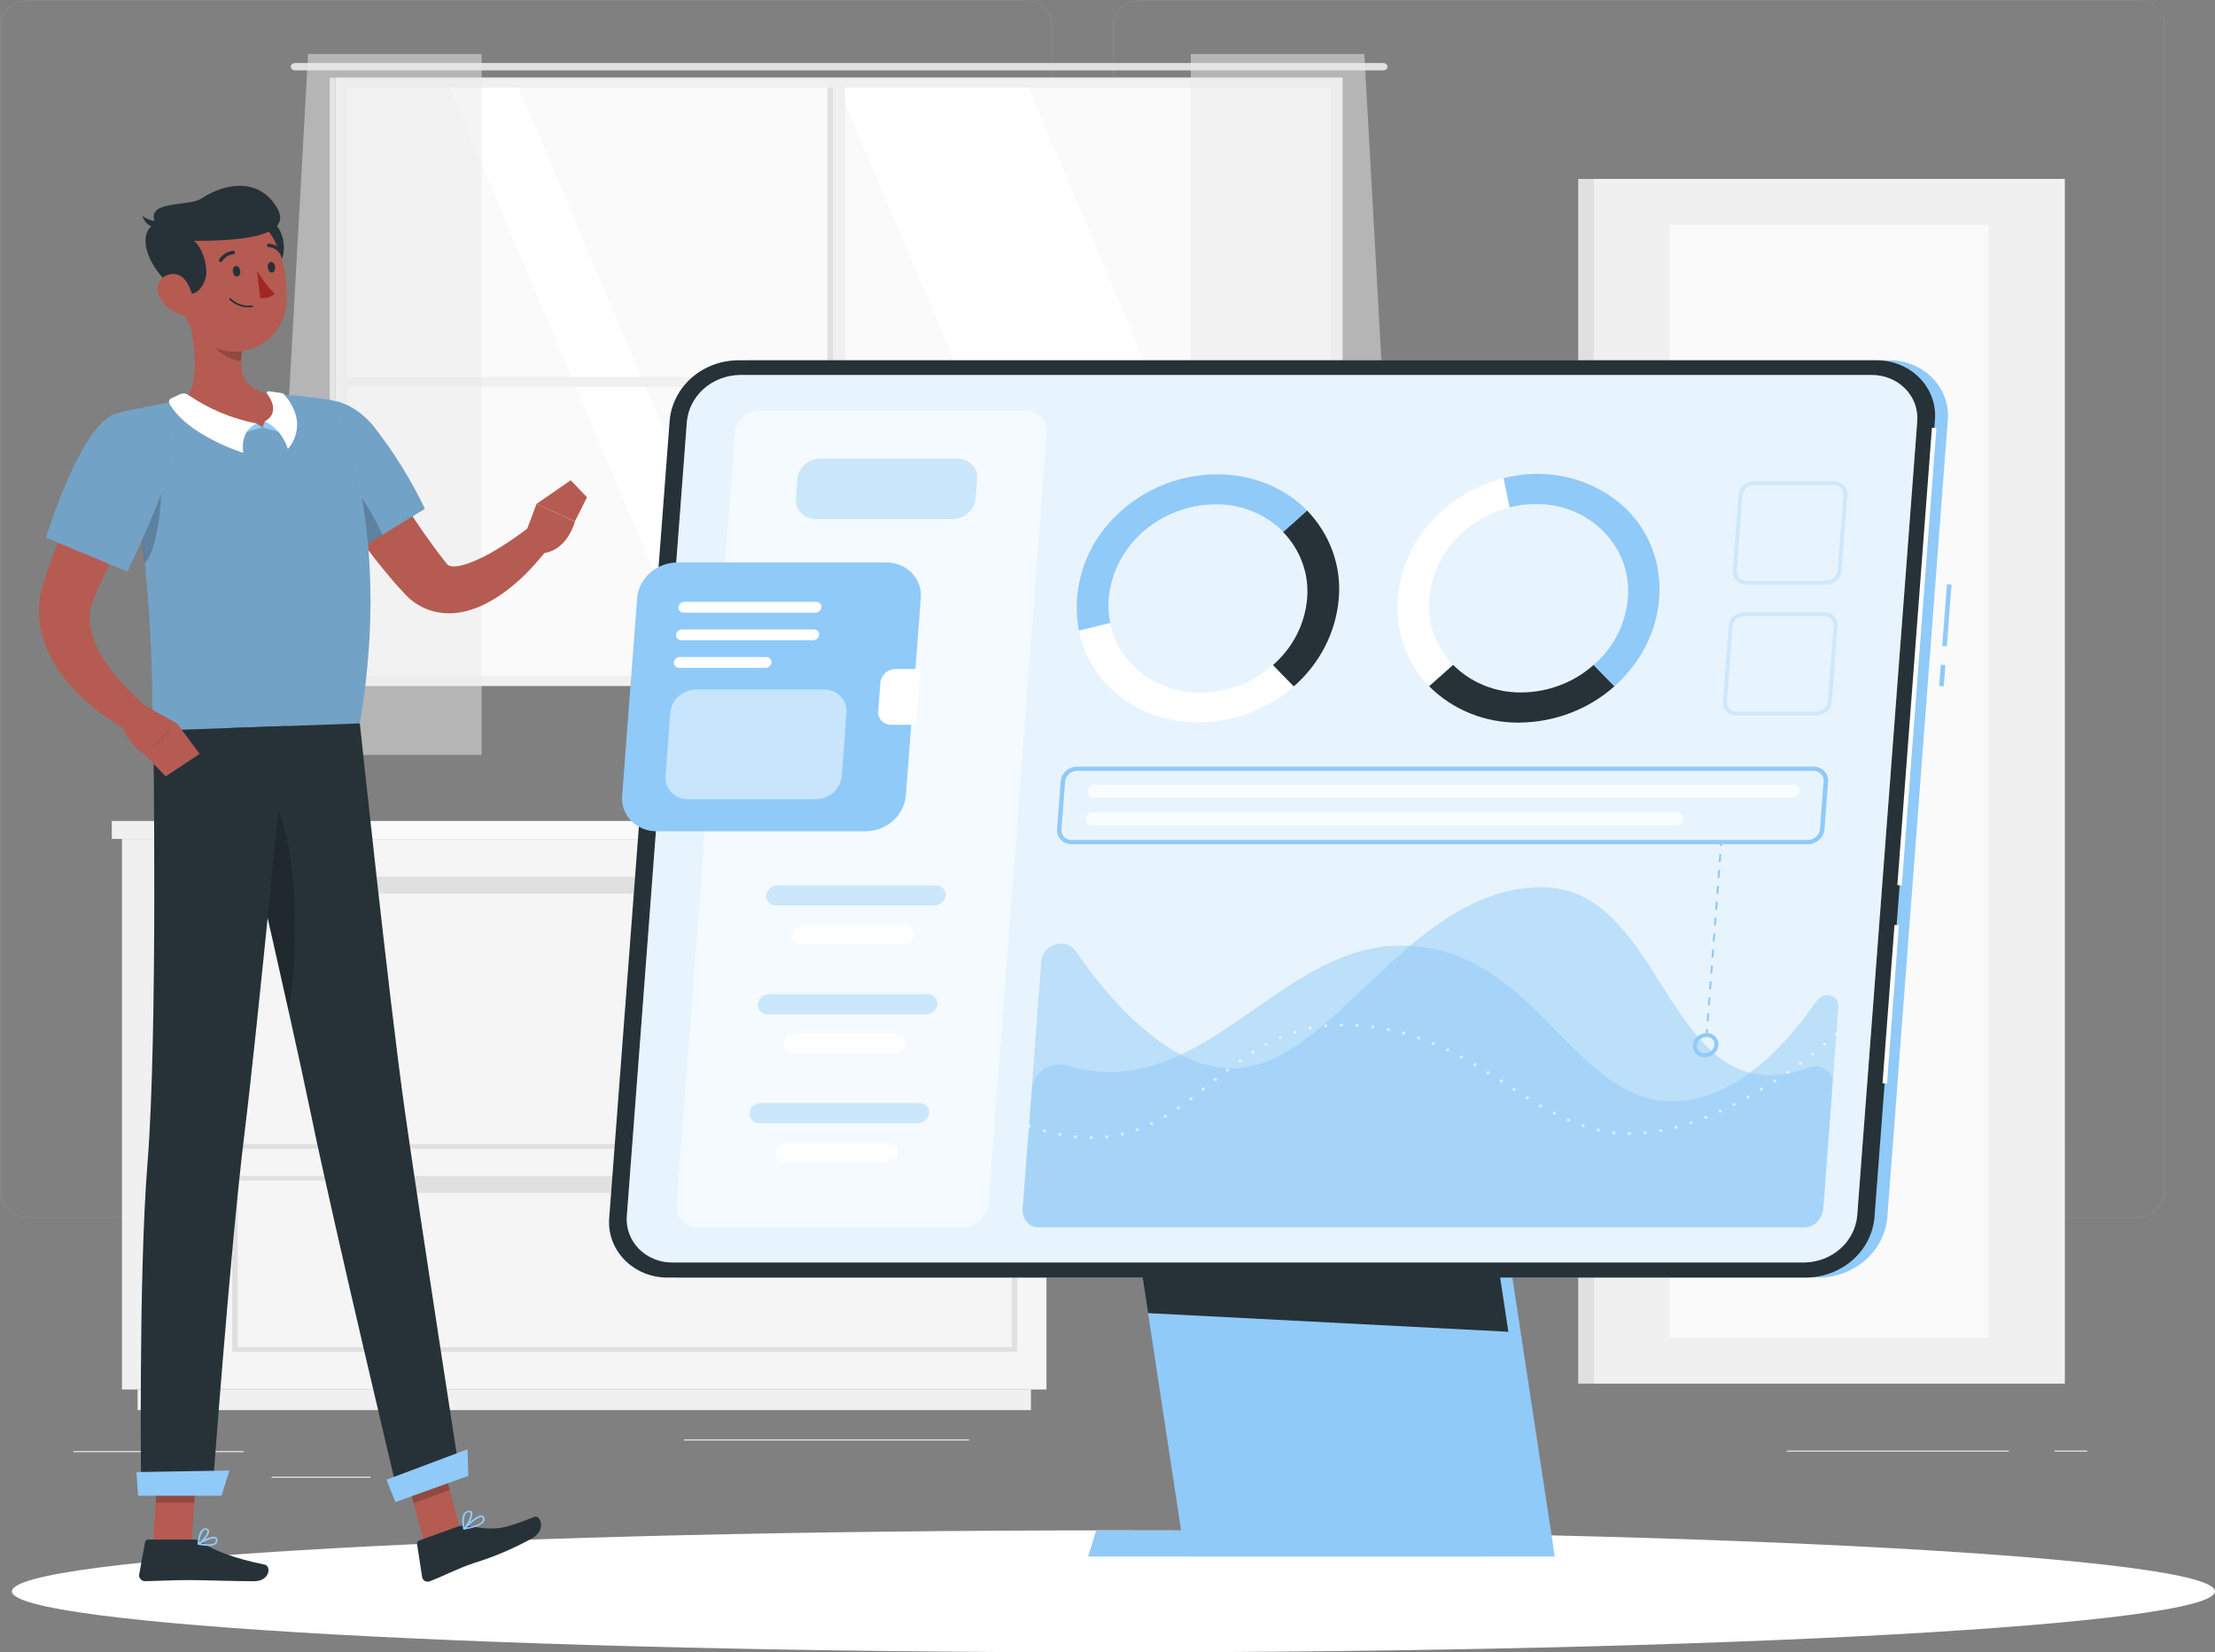 <svg width="130" height="97" viewBox="0 0 130 97" fill="none" xmlns="http://www.w3.org/2000/svg">
<rect x="0" y="0" width="130" height="97" fill="#808080" stroke="none"/>
<path d="M14.304 85.185H4.303V85.248H14.304V85.185Z" fill="#EBEBEB"/>
<path d="M56.873 84.5H40.139V84.563H56.873V84.5Z" fill="#EBEBEB"/>
<path d="M21.736 86.686H15.941V86.75H21.736V86.686Z" fill="#EBEBEB"/>
<path d="M117.901 85.155H104.859V85.218H117.901V85.155Z" fill="#EBEBEB"/>
<path d="M122.497 85.155H120.586V85.218H122.497V85.155Z" fill="#EBEBEB"/>
<path d="M86.314 86.042H72.17V86.105H86.314V86.042Z" fill="#EBEBEB"/>
<path d="M60.028 71.501H1.721C1.264 71.501 0.827 71.349 0.504 71.078C0.181 70.807 -7.00475e-07 70.44 0 70.058V1.431C0.004 1.051 0.187 0.687 0.509 0.419C0.832 0.151 1.267 0.001 1.721 0H60.028C60.485 0 60.923 0.152 61.247 0.423C61.57 0.694 61.752 1.061 61.752 1.444V70.058C61.752 70.441 61.57 70.808 61.247 71.079C60.923 71.349 60.485 71.501 60.028 71.501ZM1.721 0.051C1.284 0.051 0.866 0.197 0.557 0.456C0.249 0.715 0.075 1.065 0.075 1.431V70.058C0.075 70.424 0.249 70.774 0.557 71.033C0.866 71.292 1.284 71.438 1.721 71.438H60.028C60.465 71.438 60.883 71.292 61.192 71.033C61.502 70.775 61.675 70.424 61.676 70.058V1.431C61.675 1.065 61.502 0.714 61.192 0.456C60.883 0.197 60.465 0.051 60.028 0.051H1.721Z" fill="#CECECE" fill-opacity="0.1"/>
<path d="M125.346 71.501H67.037C66.58 71.501 66.142 71.349 65.818 71.078C65.495 70.807 65.313 70.441 65.312 70.058V1.431C65.317 1.051 65.501 0.687 65.824 0.419C66.146 0.151 66.582 0.001 67.037 0H125.346C125.8 0.001 126.234 0.152 126.556 0.42C126.878 0.688 127.06 1.051 127.064 1.431V70.058C127.064 70.44 126.883 70.806 126.561 71.077C126.239 71.347 125.802 71.5 125.346 71.501ZM67.037 0.051C66.6 0.051 66.181 0.197 65.872 0.456C65.563 0.714 65.389 1.065 65.388 1.431V70.058C65.389 70.424 65.563 70.775 65.872 71.033C66.181 71.292 66.6 71.438 67.037 71.438H125.346C125.783 71.438 126.202 71.292 126.511 71.033C126.82 70.775 126.994 70.424 126.995 70.058V1.431C126.994 1.065 126.82 0.714 126.511 0.456C126.202 0.197 125.783 0.051 125.346 0.051H67.037Z" fill="#CECECE" fill-opacity="0.1"/>
<path d="M78.399 4.903H20.102V39.943H78.399V4.903Z" fill="#FAFAFA"/>
<path d="M75.081 39.945L60.254 4.903H49.127L63.953 39.945H75.081Z" fill="white"/>
<path d="M45.158 39.945L30.332 4.903H26.273L41.1 39.945H45.158Z" fill="white"/>
<path d="M17.322 3.699H81.179C81.213 3.699 81.246 3.704 81.278 3.715C81.309 3.726 81.337 3.742 81.361 3.763C81.385 3.783 81.404 3.807 81.417 3.833C81.429 3.86 81.436 3.888 81.435 3.916C81.435 3.973 81.408 4.028 81.36 4.068C81.312 4.109 81.247 4.131 81.179 4.131H17.322C17.254 4.131 17.188 4.109 17.14 4.068C17.091 4.028 17.063 3.974 17.062 3.916C17.062 3.859 17.09 3.803 17.139 3.762C17.187 3.722 17.253 3.699 17.322 3.699Z" fill="#E0E0E0"/>
<path d="M49.596 4.829H48.904V40.021H49.596V4.829Z" fill="#F0F0F0"/>
<path d="M48.903 4.829H48.559V40.021H48.903V4.829Z" fill="#E0E0E0"/>
<path d="M19.699 22.133V22.712L78.803 22.712V22.133L19.699 22.133Z" fill="#F0F0F0"/>
<path d="M19.699 39.695V4.551H78.8V39.695V40.274H19.699V39.695ZM78.111 39.695V5.145H20.391V39.695H78.111Z" fill="#F0F0F0"/>
<path d="M19.694 4.566H19.35V40.282H19.694V4.566Z" fill="#E0E0E0"/>
<path opacity="0.5" d="M28.27 3.168V44.319H15.793L18.082 3.168H28.27Z" fill="#EBEBEB"/>
<path opacity="0.5" d="M69.887 3.168V44.319H82.364L80.075 3.168H69.887Z" fill="#EBEBEB"/>
<path d="M11.917 49.249H7.158V81.569H11.917V49.249Z" fill="#F0F0F0"/>
<path d="M60.506 81.57H8.076V82.778H60.506V81.57Z" fill="#F0F0F0"/>
<path d="M11.922 81.57H61.42L61.42 49.25L11.922 49.25L11.922 81.57Z" fill="#F5F5F5"/>
<path d="M11.427 48.195H6.562V49.25H11.427V48.195Z" fill="#F0F0F0"/>
<path d="M11.423 49.249L62.014 49.249V48.195L11.423 48.195V49.249Z" fill="#FAFAFA"/>
<path d="M59.706 67.438H13.629V51.462H59.706V67.438ZM13.949 67.17H59.386V51.73H13.949V67.17Z" fill="#E0E0E0"/>
<path d="M59.706 79.355H13.629V69.036H59.706V79.355ZM13.949 79.087H59.386V69.304H13.949V79.087Z" fill="#E0E0E0"/>
<path d="M53.075 51.596H20.261C20.027 51.596 19.838 51.755 19.838 51.95V52.099C19.838 52.295 20.027 52.453 20.261 52.453H53.075C53.309 52.453 53.498 52.295 53.498 52.099V51.95C53.498 51.755 53.309 51.596 53.075 51.596Z" fill="#E0E0E0"/>
<path d="M53.075 69.171H20.261C20.027 69.171 19.838 69.329 19.838 69.525V69.674C19.838 69.87 20.027 70.028 20.261 70.028H53.075C53.309 70.028 53.498 69.87 53.498 69.674V69.525C53.498 69.329 53.309 69.171 53.075 69.171Z" fill="#E0E0E0"/>
<path d="M93.503 81.226H121.188L121.187 10.503H93.503L93.503 81.226Z" fill="#F0F0F0"/>
<path d="M93.504 10.505H92.625V81.228H93.504V10.505Z" fill="#E0E0E0"/>
<path d="M97.999 78.528H116.699L116.699 13.2H97.999L97.999 78.528Z" fill="#FAFAFA"/>
<path d="M65.349 97C101.054 97 129.998 95.397 129.998 93.419C129.998 91.442 101.054 89.839 65.349 89.839C29.644 89.839 0.699 91.442 0.699 93.419C0.699 95.397 29.644 97 65.349 97Z" fill="white"/>
<path d="M24.905 90.589L27.026 89.826L25.726 84.965L23.605 85.728L24.905 90.589Z" fill="#B55B52"/>
<path d="M8.975 90.63H11.241L11.583 85.646H9.313L8.975 90.63Z" fill="#B55B52"/>
<path d="M11.466 90.381H8.701C8.657 90.381 8.613 90.395 8.579 90.422C8.545 90.449 8.522 90.486 8.514 90.528L8.167 92.439C8.16 92.487 8.164 92.535 8.179 92.582C8.193 92.628 8.218 92.67 8.252 92.707C8.285 92.743 8.326 92.772 8.372 92.792C8.419 92.812 8.469 92.822 8.52 92.822C9.408 92.807 10.055 92.758 11.176 92.758C11.864 92.758 13.947 92.827 14.9 92.827C15.854 92.827 15.929 91.933 15.534 91.851C13.768 91.489 12.425 90.99 11.84 90.512C11.736 90.428 11.603 90.382 11.466 90.381Z" fill="#263238"/>
<path d="M26.919 89.6L24.604 90.433C24.561 90.448 24.526 90.476 24.503 90.513C24.48 90.55 24.47 90.593 24.476 90.636L24.774 92.573C24.779 92.621 24.796 92.667 24.823 92.707C24.851 92.748 24.887 92.782 24.93 92.807C24.974 92.832 25.023 92.847 25.073 92.851C25.123 92.855 25.174 92.848 25.221 92.83C26.05 92.516 26.757 92.118 27.813 91.758C29.02 91.386 30.18 90.891 31.274 90.281C32.06 89.808 31.729 88.909 31.358 89.05C29.674 89.693 29.259 89.903 27.491 89.58C27.302 89.536 27.104 89.543 26.919 89.6Z" fill="#263238"/>
<path d="M20.933 25.064C21.646 26.261 22.399 27.494 23.157 28.686C23.915 29.878 24.693 31.071 25.519 32.181C25.716 32.461 25.938 32.73 26.139 32.99C26.183 33.065 26.243 33.132 26.315 33.185C26.442 33.247 26.586 33.268 26.727 33.247C26.985 33.222 27.239 33.164 27.482 33.075C28.097 32.846 28.683 32.555 29.232 32.206C29.524 32.024 29.822 31.836 30.112 31.636C30.402 31.435 30.694 31.22 30.959 31.027L32.23 32.101C31.998 32.418 31.75 32.724 31.485 33.018C31.229 33.314 30.958 33.598 30.672 33.868C30.38 34.148 30.069 34.412 29.744 34.657C29.404 34.921 29.042 35.156 28.66 35.361C28.23 35.598 27.767 35.777 27.284 35.893C26.685 36.04 26.056 36.04 25.456 35.893C24.808 35.722 24.227 35.374 23.785 34.894C23.515 34.596 23.244 34.316 23 34.02C22.019 32.866 21.107 31.661 20.267 30.41C19.428 29.172 18.642 27.931 17.922 26.61L20.933 25.064Z" fill="#B65B52"/>
<path d="M16.911 25.164C16.301 27.137 20.605 32.517 20.605 32.517L24.938 29.868C24.121 28.157 23.112 26.534 21.929 25.028C20.161 22.882 17.582 22.998 16.911 25.164Z" fill="#90CAF9"/>
<path opacity="0.2" d="M16.911 25.164C16.301 27.137 20.605 32.517 20.605 32.517L24.938 29.868C24.121 28.157 23.112 26.534 21.929 25.028C20.161 22.882 17.582 22.998 16.911 25.164Z" fill="black"/>
<path opacity="0.2" d="M19.554 27.479C20.448 27.841 21.761 29.881 22.446 31.394L20.602 32.517C19.574 31.213 18.649 29.839 17.834 28.406C18.416 27.792 19.082 27.288 19.554 27.479Z" fill="black"/>
<path d="M30.693 31.697L31.49 29.583L33.746 30.611C33.746 30.611 33.277 32.494 31.625 32.491L30.693 31.697Z" fill="#B55B52"/>
<path d="M33.495 28.193L34.451 29.192L33.744 30.605L31.488 29.583L33.495 28.193Z" fill="#B55B52"/>
<path opacity="0.2" d="M25.726 84.968L26.395 87.473L24.274 88.236L23.605 85.731L25.726 84.968Z" fill="black"/>
<path opacity="0.2" d="M9.311 85.649H11.58L11.404 88.215H9.135L9.311 85.649Z" fill="black"/>
<path d="M6.803 24.29C9.24 32.463 8.845 41.134 8.996 42.897L21.119 42.465C23.18 30.282 19.494 23.501 19.494 23.501C19.494 23.501 18.716 23.36 17.657 23.257C17.327 23.224 16.97 23.196 16.596 23.178C16.39 23.165 16.181 23.16 15.97 23.154C14.249 23.182 12.531 23.304 10.825 23.519C10.502 23.558 10.175 23.602 9.855 23.653C9.535 23.704 9.273 23.751 8.999 23.802C7.745 24.036 6.803 24.29 6.803 24.29Z" fill="#90CAF9"/>
<path opacity="0.2" d="M6.803 24.29C9.24 32.463 8.845 41.134 8.996 42.897L21.119 42.465C23.18 30.282 19.494 23.501 19.494 23.501C19.494 23.501 18.716 23.36 17.657 23.257C17.327 23.224 16.97 23.196 16.596 23.178C16.39 23.165 16.181 23.16 15.97 23.154C14.249 23.182 12.531 23.304 10.825 23.519C10.502 23.558 10.175 23.602 9.855 23.653C9.535 23.704 9.273 23.751 8.999 23.802C7.745 24.036 6.803 24.29 6.803 24.29Z" fill="black"/>
<path opacity="0.2" d="M9.383 27.797C9.6 28.586 9.351 32.196 8.482 33.085C8.362 31.928 8.211 30.724 7.994 29.488L9.383 27.797Z" fill="black"/>
<path d="M10.893 18.001C11.34 19.542 11.89 22.399 10.815 23.527C11.781 24.314 13.033 25.21 15.002 25.136C16.97 25.061 16.529 23.805 15.957 23.165C14.078 22.877 14.024 21.577 14.251 20.339L10.893 18.001Z" fill="#B55B52"/>
<path d="M15.051 24.86L15.409 25.089L14.104 25.452L14.439 24.876L15.051 24.86Z" fill="#90CAF9"/>
<path d="M15.544 24.74L15.408 25.09L16.719 25.452L16.63 24.786L15.544 24.74Z" fill="#90CAF9"/>
<path d="M10.032 23.396L10.546 23.152C10.629 23.113 10.721 23.096 10.812 23.103C10.904 23.111 10.992 23.142 11.066 23.193C12.257 24.012 13.618 24.581 15.058 24.861C14.024 25.328 14.278 26.587 14.278 26.587C14.278 26.587 10.988 25.559 9.945 23.694C9.916 23.644 9.908 23.584 9.924 23.529C9.941 23.473 9.979 23.425 10.032 23.396Z" fill="white"/>
<path d="M16.529 23.075L15.773 22.967C15.754 22.964 15.734 22.966 15.716 22.974C15.698 22.982 15.683 22.995 15.672 23.011C15.662 23.027 15.656 23.045 15.657 23.064C15.658 23.082 15.664 23.101 15.676 23.116C15.947 23.473 16.38 24.257 15.543 24.74C16.578 25.207 16.897 26.356 16.897 26.356C16.897 26.356 18.251 24.976 16.675 23.154C16.637 23.113 16.586 23.085 16.529 23.075Z" fill="white"/>
<path opacity="0.2" d="M12.258 18.941L14.243 20.313C14.185 20.603 14.155 20.897 14.153 21.192C13.441 21.146 12.415 20.48 12.285 19.784C12.223 19.507 12.214 19.221 12.258 18.941Z" fill="black"/>
<path d="M16.648 14.818C16.556 15.565 15.8 16.207 15.312 16.359L14.703 13.119C16.071 12.202 16.775 13.769 16.648 14.818Z" fill="#263238"/>
<path d="M10.206 15.714C10.601 17.816 10.718 19.067 11.977 20.03C13.873 21.479 16.508 20.207 16.784 18.037C17.034 16.081 16.346 12.973 14.06 12.369C13.556 12.234 13.025 12.223 12.515 12.337C12.006 12.452 11.536 12.688 11.15 13.023C10.764 13.358 10.475 13.781 10.31 14.252C10.144 14.723 10.109 15.226 10.206 15.714Z" fill="#B55B52"/>
<path d="M10.629 17.132C11.655 17.646 12.105 16.487 12.115 16.015C12.115 15.264 11.785 14.44 11.376 14.139C13.358 14.139 17.28 14.047 16.289 12.256C15.298 10.465 13.31 10.668 11.828 11.65C11.04 12.163 8.489 11.716 9.12 13.111C7.79 13.782 8.944 16.282 10.629 17.132Z" fill="#263238"/>
<path d="M9.339 12.996C8.986 12.994 8.642 12.883 8.361 12.68C8.407 12.868 8.517 13.036 8.674 13.159C8.83 13.282 9.025 13.353 9.228 13.361L9.339 12.996Z" fill="#263238"/>
<path d="M9.37 17.443C9.624 17.927 10.069 18.296 10.608 18.471C11.323 18.689 11.485 18.068 11.312 17.415C11.155 16.824 10.819 16.025 10.091 16.089C9.362 16.154 9.067 16.852 9.37 17.443Z" fill="#B55B52"/>
<path d="M23.76 65.211C22.839 58.703 21.119 42.465 21.119 42.465L13.162 42.75C13.162 42.75 16.921 58.975 18.281 65.555C19.64 72.135 23.427 88.013 23.427 88.013L27.018 86.728C27.018 86.728 24.721 71.978 23.76 65.211Z" fill="#263238"/>
<path opacity="0.2" d="M16.139 47.123C15.484 47.271 14.876 47.566 14.365 47.984C15.118 51.264 16.101 55.583 16.946 59.388C17.51 56.092 17.526 49.872 16.139 47.123Z" fill="black"/>
<path d="M16.821 42.619C16.821 42.619 15.129 60.234 14.354 66.492C13.506 73.35 12.458 87.719 12.458 87.719H8.287C8.287 87.719 8.117 75.009 8.656 68.299C9.27 60.655 8.994 42.897 8.994 42.897L16.821 42.619Z" fill="#263238"/>
<path d="M13 87.804H8.109L8.006 86.417L13.466 86.327L13 87.804Z" fill="#90CAF9"/>
<path d="M27.485 86.64L23.206 88.179L22.684 86.866L27.439 85.078L27.485 86.64Z" fill="#90CAF9"/>
<path d="M13.668 15.945C13.687 16.12 13.8 16.249 13.919 16.236C14.039 16.223 14.117 16.072 14.096 15.899C14.074 15.727 13.963 15.598 13.844 15.611C13.725 15.624 13.646 15.763 13.668 15.945Z" fill="#263238"/>
<path d="M15.718 15.712C15.74 15.884 15.854 16.013 15.97 16C16.087 15.987 16.171 15.838 16.149 15.666C16.127 15.493 16.014 15.362 15.895 15.375C15.775 15.388 15.697 15.54 15.718 15.712Z" fill="#263238"/>
<path d="M15.076 15.868C15.356 16.372 15.708 16.836 16.122 17.248C16.009 17.347 15.874 17.422 15.728 17.466C15.582 17.511 15.426 17.524 15.274 17.505L15.076 15.868Z" fill="#A02724"/>
<path d="M14.565 18.042C14.36 18.041 14.156 18.001 13.968 17.923C13.779 17.846 13.609 17.732 13.469 17.59C13.463 17.584 13.459 17.578 13.457 17.572C13.454 17.565 13.453 17.558 13.453 17.551C13.454 17.544 13.456 17.537 13.459 17.53C13.463 17.524 13.467 17.518 13.473 17.514C13.479 17.509 13.486 17.506 13.493 17.504C13.501 17.502 13.508 17.502 13.516 17.503C13.523 17.504 13.53 17.507 13.537 17.51C13.543 17.514 13.548 17.519 13.552 17.525C13.711 17.68 13.905 17.798 14.12 17.868C14.335 17.939 14.565 17.96 14.79 17.931C14.797 17.93 14.804 17.931 14.811 17.932C14.818 17.934 14.824 17.937 14.83 17.941C14.835 17.945 14.84 17.95 14.844 17.956C14.847 17.962 14.849 17.968 14.85 17.975C14.851 17.988 14.847 18.002 14.839 18.012C14.83 18.023 14.818 18.03 14.804 18.032C14.725 18.041 14.645 18.045 14.565 18.042Z" fill="#263238"/>
<path d="M12.955 15.375C12.937 15.38 12.918 15.38 12.901 15.375C12.889 15.368 12.878 15.36 12.869 15.349C12.861 15.338 12.855 15.326 12.851 15.313C12.848 15.3 12.847 15.287 12.849 15.274C12.851 15.261 12.856 15.248 12.863 15.236C12.945 15.095 13.062 14.975 13.204 14.886C13.345 14.796 13.507 14.74 13.675 14.722C13.69 14.722 13.704 14.724 13.717 14.728C13.731 14.733 13.743 14.74 13.754 14.749C13.764 14.758 13.773 14.769 13.779 14.781C13.785 14.793 13.788 14.806 13.789 14.82C13.79 14.833 13.788 14.847 13.783 14.859C13.778 14.872 13.771 14.883 13.761 14.893C13.752 14.903 13.74 14.911 13.727 14.916C13.714 14.922 13.7 14.925 13.686 14.925C13.552 14.941 13.424 14.987 13.312 15.059C13.2 15.131 13.107 15.227 13.042 15.339C13.032 15.352 13.018 15.361 13.003 15.368C12.988 15.374 12.971 15.377 12.955 15.375Z" fill="#263238"/>
<path d="M16.522 14.946C16.504 14.946 16.486 14.941 16.471 14.932C16.455 14.924 16.442 14.912 16.433 14.898C16.364 14.787 16.268 14.694 16.154 14.626C16.039 14.558 15.909 14.517 15.774 14.507C15.746 14.507 15.718 14.496 15.698 14.477C15.677 14.457 15.666 14.431 15.666 14.404C15.666 14.377 15.677 14.351 15.698 14.331C15.718 14.312 15.746 14.301 15.774 14.301C15.944 14.314 16.109 14.365 16.255 14.45C16.4 14.535 16.522 14.651 16.611 14.79C16.619 14.801 16.624 14.813 16.626 14.826C16.629 14.839 16.628 14.852 16.625 14.865C16.622 14.878 16.617 14.89 16.609 14.901C16.601 14.912 16.59 14.921 16.579 14.928C16.562 14.94 16.542 14.946 16.522 14.946Z" fill="#263238"/>
<path d="M12.235 90.756C12.033 90.751 11.832 90.726 11.636 90.679C11.626 90.677 11.617 90.672 11.609 90.664C11.602 90.657 11.597 90.648 11.595 90.638C11.593 90.629 11.593 90.618 11.597 90.609C11.601 90.6 11.608 90.592 11.617 90.587C11.696 90.538 12.405 90.111 12.662 90.232C12.691 90.246 12.715 90.266 12.733 90.291C12.75 90.317 12.761 90.346 12.763 90.376C12.772 90.425 12.768 90.476 12.751 90.523C12.734 90.57 12.704 90.613 12.665 90.646C12.54 90.729 12.387 90.768 12.235 90.756ZM11.79 90.607C12.178 90.679 12.473 90.666 12.603 90.569C12.629 90.545 12.649 90.516 12.66 90.484C12.671 90.452 12.674 90.417 12.668 90.384C12.668 90.343 12.643 90.33 12.63 90.325C12.486 90.26 12.078 90.453 11.79 90.607Z" fill="#90CAF9"/>
<path d="M11.651 90.68C11.641 90.682 11.631 90.682 11.621 90.68C11.613 90.674 11.606 90.668 11.601 90.66C11.597 90.651 11.594 90.642 11.594 90.633C11.594 90.608 11.618 89.986 11.865 89.782C11.894 89.756 11.93 89.736 11.969 89.725C12.008 89.713 12.049 89.71 12.089 89.716C12.13 89.716 12.17 89.73 12.203 89.754C12.235 89.778 12.258 89.811 12.268 89.849C12.328 90.088 11.9 90.561 11.67 90.682C11.663 90.683 11.657 90.682 11.651 90.68ZM12.062 89.808C12.018 89.808 11.976 89.824 11.943 89.852C11.793 90.049 11.712 90.285 11.71 90.528C11.935 90.358 12.203 90.014 12.168 89.86C12.168 89.847 12.168 89.818 12.087 89.808H12.062Z" fill="#90CAF9"/>
<path d="M27.243 89.803C27.233 89.804 27.223 89.801 27.214 89.796C27.206 89.791 27.199 89.784 27.195 89.775C27.189 89.767 27.186 89.757 27.186 89.747C27.186 89.737 27.189 89.727 27.195 89.718C27.273 89.636 27.961 88.919 28.278 88.963C28.307 88.966 28.335 88.976 28.359 88.993C28.383 89.01 28.401 89.032 28.413 89.058C28.435 89.098 28.446 89.142 28.446 89.186C28.446 89.231 28.435 89.275 28.413 89.315C28.259 89.593 27.62 89.734 27.251 89.79L27.243 89.803ZM28.243 89.063C28.061 89.063 27.666 89.4 27.39 89.675C27.888 89.58 28.229 89.433 28.316 89.276C28.33 89.249 28.338 89.219 28.338 89.189C28.338 89.159 28.33 89.129 28.316 89.102C28.311 89.091 28.305 89.082 28.296 89.076C28.286 89.069 28.276 89.064 28.264 89.063H28.243Z" fill="#90CAF9"/>
<path d="M27.245 89.804H27.229C27.22 89.801 27.212 89.797 27.205 89.79C27.198 89.784 27.194 89.776 27.191 89.768C27.191 89.744 27.026 89.181 27.21 88.873C27.236 88.829 27.271 88.79 27.314 88.759C27.356 88.728 27.405 88.706 27.457 88.693C27.6 88.655 27.665 88.709 27.698 88.757C27.828 88.971 27.494 89.59 27.28 89.786C27.277 89.791 27.271 89.796 27.265 89.799C27.259 89.802 27.252 89.803 27.245 89.804ZM27.541 88.775H27.484C27.445 88.784 27.41 88.8 27.379 88.824C27.348 88.847 27.323 88.876 27.305 88.909C27.215 89.141 27.204 89.393 27.272 89.631C27.473 89.374 27.681 88.922 27.603 88.793C27.592 88.799 27.578 88.778 27.532 88.781L27.541 88.775Z" fill="#90CAF9"/>
<path d="M9.294 27.332C8.614 28.66 7.921 30.032 7.249 31.384C6.916 32.065 6.58 32.743 6.266 33.424L5.795 34.452L5.578 34.958L5.524 35.086L5.483 35.181C5.456 35.24 5.437 35.304 5.413 35.364C5.245 35.87 5.215 36.408 5.326 36.928C5.459 37.532 5.7 38.11 6.039 38.637C6.411 39.226 6.843 39.78 7.328 40.291C7.574 40.548 7.834 40.821 8.105 41.062C8.241 41.185 8.376 41.319 8.519 41.43C8.663 41.54 8.807 41.687 8.926 41.776L8.016 43.151C7.624 42.962 7.245 42.751 6.881 42.519C6.521 42.295 6.169 42.059 5.827 41.802C5.125 41.274 4.488 40.67 3.932 40.004C3.325 39.288 2.862 38.473 2.564 37.599C2.247 36.635 2.201 35.609 2.431 34.624C2.466 34.503 2.494 34.367 2.534 34.259L2.64 33.94L2.829 33.372C2.965 33 3.1 32.625 3.241 32.257C3.525 31.52 3.823 30.79 4.146 30.071C4.766 28.637 5.462 27.25 6.236 25.845L9.294 27.332Z" fill="#B65B52"/>
<path d="M6.802 24.29C4.733 24.904 2.699 31.561 2.699 31.561L7.474 33.55C7.474 33.55 9.023 30.333 9.911 27.813C10.895 25.066 9.307 23.545 6.802 24.29Z" fill="#90CAF9"/>
<path opacity="0.2" d="M6.802 24.29C4.733 24.904 2.699 31.561 2.699 31.561L7.474 33.55C7.474 33.55 9.023 30.333 9.911 27.813C10.895 25.066 9.307 23.545 6.802 24.29Z" fill="black"/>
<path d="M8.412 41.36L10.392 42.475L8.467 44.294C8.467 44.294 6.796 43.074 7.294 42.118L8.412 41.36Z" fill="#B55B52"/>
<path d="M11.717 44.256L9.729 45.576L8.467 44.294L10.392 42.475L11.717 44.256Z" fill="#B55B52"/>
<path d="M113.906 39.024L113.811 40.272L114.083 40.291L114.178 39.043L113.906 39.024Z" fill="#90CAF9"/>
<path d="M114.266 34.302L113.99 37.92L114.262 37.938L114.538 34.321L114.266 34.302Z" fill="#90CAF9"/>
<path d="M106.797 74.999H39.956C39.479 75.004 39.005 74.915 38.567 74.736C38.128 74.558 37.734 74.294 37.409 73.962C37.084 73.63 36.836 73.238 36.68 72.809C36.525 72.381 36.466 71.927 36.507 71.476L40.054 24.669C40.142 23.721 40.596 22.838 41.329 22.189C42.062 21.539 43.022 21.17 44.025 21.151H110.866C111.343 21.145 111.816 21.235 112.255 21.413C112.694 21.591 113.088 21.855 113.413 22.186C113.738 22.518 113.986 22.91 114.141 23.338C114.297 23.766 114.356 24.221 114.315 24.672L110.767 71.478C110.68 72.427 110.226 73.311 109.493 73.96C108.76 74.611 107.8 74.98 106.797 74.999Z" fill="#90CAF9"/>
<path d="M91.251 91.371H69.552L65.686 65.938H87.384L91.251 91.371Z" fill="#90CAF9"/>
<path d="M87.803 89.854H64.334L63.867 91.371H87.339L87.803 89.854Z" fill="#90CAF9"/>
<path d="M88.527 78.181L67.38 77.086L65.686 65.938H86.666L88.527 78.181Z" fill="#263238"/>
<path d="M106.045 74.999H39.202C38.724 75.004 38.25 74.914 37.811 74.735C37.372 74.555 36.977 74.291 36.653 73.958C36.328 73.625 36.081 73.231 35.927 72.802C35.773 72.372 35.715 71.917 35.758 71.466L39.306 24.659C39.396 23.714 39.85 22.834 40.582 22.186C41.313 21.539 42.271 21.171 43.271 21.151H110.114C110.591 21.146 111.064 21.235 111.502 21.414C111.941 21.592 112.335 21.856 112.66 22.187C112.984 22.519 113.232 22.911 113.387 23.339C113.543 23.767 113.602 24.221 113.561 24.672L110.013 71.478C109.927 72.426 109.473 73.31 108.741 73.96C108.008 74.61 107.048 74.98 106.045 74.999Z" fill="#263238"/>
<path d="M113.386 25.111L111.357 51.961L111.619 51.978L113.648 25.128L113.386 25.111Z" fill="white"/>
<path d="M111.189 54.299L110.486 63.597L110.748 63.615L111.45 54.316L111.189 54.299Z" fill="white"/>
<path d="M105.892 74.114H39.474C39.102 74.118 38.734 74.048 38.393 73.909C38.051 73.77 37.744 73.564 37.492 73.306C37.239 73.047 37.046 72.742 36.926 72.408C36.805 72.075 36.759 71.721 36.791 71.37L40.314 24.755C40.382 24.016 40.736 23.327 41.308 22.82C41.88 22.314 42.63 22.027 43.412 22.014H109.84C110.212 22.01 110.58 22.08 110.921 22.219C111.262 22.358 111.569 22.563 111.821 22.821C112.074 23.079 112.267 23.385 112.388 23.718C112.508 24.051 112.554 24.404 112.523 24.755L109 71.375C108.931 72.116 108.575 72.806 108.001 73.312C107.427 73.818 106.675 74.104 105.892 74.114Z" fill="white"/>
<path opacity="0.2" d="M105.892 74.114H39.474C39.102 74.118 38.734 74.048 38.393 73.909C38.051 73.77 37.744 73.564 37.492 73.306C37.239 73.047 37.046 72.742 36.926 72.408C36.805 72.075 36.759 71.721 36.791 71.37L40.314 24.755C40.382 24.016 40.736 23.327 41.308 22.82C41.88 22.314 42.63 22.027 43.412 22.014H109.84C110.212 22.01 110.58 22.08 110.921 22.219C111.262 22.358 111.569 22.563 111.821 22.821C112.074 23.079 112.267 23.385 112.388 23.718C112.508 24.051 112.554 24.404 112.523 24.755L109 71.375C108.931 72.116 108.575 72.806 108.001 73.312C107.427 73.818 106.675 74.104 105.892 74.114Z" fill="#90CAF9"/>
<path opacity="0.5" d="M56.516 72.048H41.004C40.825 72.05 40.647 72.016 40.482 71.949C40.317 71.882 40.168 71.783 40.046 71.658C39.924 71.533 39.831 71.385 39.773 71.224C39.714 71.063 39.692 70.892 39.708 70.722L43.13 25.417C43.163 25.059 43.334 24.726 43.611 24.481C43.887 24.236 44.25 24.097 44.628 24.092H60.14C60.319 24.089 60.498 24.122 60.663 24.19C60.828 24.257 60.977 24.356 61.099 24.481C61.221 24.606 61.314 24.754 61.372 24.915C61.431 25.076 61.452 25.247 61.436 25.417L58.014 70.722C57.981 71.08 57.81 71.413 57.533 71.658C57.256 71.903 56.894 72.041 56.516 72.048Z" fill="white"/>
<path opacity="0.4" d="M55.914 30.471H47.885C47.723 30.472 47.563 30.442 47.415 30.381C47.266 30.321 47.133 30.231 47.023 30.119C46.913 30.007 46.829 29.874 46.776 29.729C46.724 29.584 46.703 29.43 46.717 29.277L46.804 28.11C46.834 27.788 46.988 27.488 47.237 27.267C47.486 27.047 47.812 26.922 48.153 26.916H56.184C56.346 26.914 56.506 26.945 56.654 27.005C56.803 27.066 56.936 27.155 57.046 27.268C57.156 27.38 57.24 27.513 57.293 27.658C57.346 27.803 57.366 27.957 57.352 28.11L57.262 29.277C57.235 29.6 57.082 29.902 56.832 30.123C56.583 30.343 56.255 30.468 55.914 30.471Z" fill="#90CAF9"/>
<path d="M50.809 48.8H38.553C38.272 48.803 37.993 48.751 37.734 48.646C37.476 48.541 37.243 48.387 37.051 48.192C36.859 47.997 36.712 47.766 36.62 47.514C36.528 47.262 36.492 46.995 36.514 46.729L37.396 35.089C37.45 34.53 37.72 34.009 38.154 33.627C38.589 33.245 39.156 33.028 39.748 33.018H52.007C52.288 33.015 52.566 33.068 52.825 33.173C53.083 33.278 53.315 33.432 53.507 33.627C53.698 33.822 53.845 34.053 53.937 34.305C54.03 34.556 54.066 34.824 54.043 35.089L53.164 46.718C53.113 47.28 52.843 47.804 52.408 48.189C51.973 48.573 51.403 48.791 50.809 48.8Z" fill="#90CAF9"/>
<path d="M52.565 39.273C52.339 39.278 52.122 39.361 51.957 39.508C51.792 39.655 51.69 39.854 51.67 40.068L51.542 41.756C51.533 41.858 51.546 41.96 51.581 42.056C51.616 42.153 51.672 42.241 51.745 42.316C51.819 42.39 51.908 42.45 52.007 42.49C52.105 42.53 52.212 42.55 52.32 42.548H53.564C53.62 42.548 53.674 42.527 53.715 42.491C53.756 42.454 53.781 42.404 53.785 42.351L54.003 39.47C54.006 39.445 54.002 39.419 53.994 39.395C53.985 39.371 53.971 39.349 53.953 39.331C53.934 39.312 53.912 39.297 53.888 39.288C53.863 39.278 53.836 39.273 53.81 39.273H52.565Z" fill="white"/>
<path d="M47.837 35.967H40.125C40.082 35.968 40.039 35.96 39.999 35.943C39.96 35.927 39.924 35.903 39.895 35.873C39.865 35.843 39.843 35.808 39.829 35.769C39.815 35.73 39.81 35.689 39.814 35.648C39.821 35.562 39.862 35.482 39.929 35.423C39.995 35.364 40.083 35.331 40.174 35.33H47.9C47.943 35.33 47.986 35.337 48.025 35.354C48.065 35.37 48.1 35.394 48.13 35.424C48.159 35.454 48.181 35.489 48.195 35.528C48.209 35.567 48.215 35.608 48.211 35.648C48.203 35.737 48.159 35.819 48.09 35.878C48.02 35.937 47.93 35.969 47.837 35.967Z" fill="white"/>
<path d="M47.717 37.585H39.988C39.945 37.586 39.902 37.578 39.863 37.562C39.823 37.545 39.787 37.522 39.758 37.492C39.729 37.462 39.706 37.426 39.692 37.387C39.678 37.349 39.673 37.307 39.677 37.267C39.685 37.181 39.726 37.101 39.793 37.043C39.86 36.984 39.947 36.952 40.037 36.951H47.766C47.809 36.95 47.851 36.958 47.891 36.973C47.931 36.989 47.966 37.013 47.996 37.043C48.025 37.072 48.047 37.108 48.061 37.146C48.075 37.185 48.081 37.226 48.077 37.267C48.069 37.353 48.028 37.433 47.962 37.492C47.895 37.551 47.808 37.584 47.717 37.585Z" fill="white"/>
<path d="M44.92 39.206H39.863C39.82 39.206 39.777 39.198 39.738 39.181C39.698 39.165 39.663 39.141 39.634 39.111C39.605 39.081 39.582 39.046 39.568 39.008C39.554 38.969 39.548 38.928 39.552 38.887C39.559 38.801 39.6 38.721 39.667 38.662C39.733 38.603 39.821 38.57 39.912 38.569H44.969C45.012 38.568 45.055 38.576 45.094 38.592C45.134 38.609 45.17 38.632 45.199 38.662C45.228 38.693 45.251 38.728 45.264 38.767C45.279 38.806 45.284 38.846 45.28 38.887C45.272 38.973 45.231 39.053 45.164 39.112C45.098 39.171 45.011 39.204 44.92 39.206Z" fill="white"/>
<path opacity="0.5" d="M47.858 46.92H40.397C40.213 46.922 40.03 46.888 39.86 46.819C39.691 46.75 39.538 46.648 39.413 46.52C39.288 46.391 39.192 46.24 39.132 46.074C39.072 45.908 39.05 45.733 39.066 45.559L39.338 41.833C39.371 41.466 39.547 41.124 39.831 40.873C40.115 40.622 40.487 40.48 40.875 40.474H48.349C48.534 40.472 48.716 40.507 48.886 40.575C49.055 40.644 49.207 40.746 49.333 40.874C49.458 41.002 49.554 41.153 49.614 41.319C49.674 41.484 49.697 41.659 49.681 41.833L49.408 45.559C49.374 45.928 49.197 46.272 48.91 46.523C48.624 46.775 48.249 46.917 47.858 46.92Z" fill="white"/>
<path opacity="0.4" d="M54.838 53.155H45.538C45.458 53.156 45.378 53.141 45.305 53.111C45.231 53.081 45.165 53.037 45.11 52.981C45.056 52.926 45.014 52.86 44.988 52.788C44.962 52.716 44.952 52.64 44.959 52.564C44.974 52.405 45.05 52.256 45.174 52.147C45.297 52.038 45.459 51.977 45.628 51.974H54.928C55.008 51.973 55.087 51.988 55.16 52.019C55.233 52.048 55.299 52.093 55.353 52.148C55.408 52.204 55.449 52.27 55.475 52.341C55.501 52.413 55.511 52.489 55.504 52.564C55.49 52.724 55.414 52.872 55.291 52.981C55.168 53.09 55.006 53.152 54.838 53.155Z" fill="#90CAF9"/>
<path opacity="0.8" d="M52.95 55.472H47.061C46.981 55.473 46.902 55.458 46.828 55.428C46.755 55.398 46.688 55.354 46.634 55.299C46.579 55.243 46.538 55.177 46.512 55.105C46.486 55.033 46.476 54.957 46.483 54.882C46.497 54.722 46.573 54.574 46.696 54.465C46.819 54.356 46.98 54.294 47.148 54.291H53.051C53.131 54.29 53.21 54.305 53.284 54.335C53.357 54.365 53.423 54.409 53.478 54.465C53.532 54.52 53.573 54.586 53.599 54.658C53.625 54.73 53.634 54.806 53.627 54.882C53.613 55.043 53.535 55.193 53.41 55.302C53.285 55.411 53.12 55.472 52.95 55.472Z" fill="white"/>
<path opacity="0.4" d="M54.352 59.547H45.051C44.971 59.548 44.892 59.532 44.819 59.502C44.745 59.472 44.679 59.428 44.625 59.373C44.57 59.317 44.529 59.251 44.503 59.18C44.476 59.108 44.466 59.032 44.473 58.956C44.487 58.797 44.564 58.648 44.687 58.539C44.811 58.43 44.972 58.369 45.141 58.366H54.441C54.521 58.365 54.6 58.38 54.674 58.411C54.747 58.441 54.813 58.485 54.867 58.54C54.921 58.596 54.962 58.662 54.988 58.733C55.014 58.805 55.024 58.881 55.017 58.956C55.003 59.116 54.927 59.264 54.804 59.373C54.681 59.483 54.52 59.544 54.352 59.547Z" fill="#90CAF9"/>
<path opacity="0.8" d="M52.479 61.861H46.579C46.499 61.863 46.419 61.848 46.346 61.818C46.272 61.789 46.206 61.745 46.152 61.69C46.097 61.634 46.055 61.568 46.029 61.497C46.003 61.425 45.993 61.349 46 61.273C46.014 61.113 46.092 60.963 46.216 60.854C46.341 60.745 46.505 60.684 46.674 60.683H52.569C52.649 60.682 52.728 60.697 52.802 60.727C52.875 60.757 52.942 60.801 52.996 60.856C53.051 60.912 53.092 60.978 53.118 61.05C53.144 61.121 53.154 61.198 53.147 61.273C53.133 61.432 53.056 61.581 52.932 61.689C52.809 61.798 52.647 61.859 52.479 61.861Z" fill="white"/>
<path opacity="0.4" d="M53.869 65.939H44.569C44.489 65.939 44.41 65.924 44.336 65.894C44.263 65.864 44.197 65.82 44.142 65.764C44.088 65.709 44.046 65.643 44.02 65.571C43.994 65.5 43.984 65.424 43.99 65.348C44.004 65.188 44.081 65.039 44.204 64.93C44.328 64.821 44.49 64.76 44.659 64.757H53.959C54.039 64.757 54.118 64.771 54.192 64.801C54.265 64.831 54.331 64.875 54.386 64.931C54.44 64.987 54.481 65.053 54.507 65.124C54.533 65.196 54.542 65.272 54.535 65.348C54.521 65.507 54.445 65.656 54.322 65.765C54.199 65.874 54.037 65.936 53.869 65.939Z" fill="#90CAF9"/>
<path opacity="0.8" d="M51.996 68.253H46.096C46.016 68.254 45.937 68.239 45.863 68.209C45.79 68.18 45.724 68.135 45.669 68.08C45.614 68.024 45.573 67.958 45.547 67.886C45.521 67.815 45.511 67.738 45.518 67.663C45.532 67.504 45.609 67.355 45.732 67.246C45.855 67.137 46.015 67.075 46.184 67.072H52.086C52.166 67.072 52.245 67.087 52.319 67.117C52.392 67.147 52.458 67.191 52.513 67.246C52.567 67.302 52.609 67.368 52.635 67.439C52.661 67.511 52.671 67.587 52.665 67.663C52.651 67.822 52.574 67.971 52.451 68.08C52.327 68.19 52.165 68.251 51.996 68.253Z" fill="white"/>
<path opacity="0.5" d="M106.623 58.759C107.027 58.174 107.952 58.42 107.9 59.096L107.005 70.942C106.959 71.551 106.473 72.048 105.913 72.048H60.937C60.392 72.048 59.977 71.551 60.023 70.942L60.569 63.903C60.587 63.679 60.657 63.462 60.774 63.267C60.891 63.072 61.052 62.904 61.245 62.774C61.439 62.645 61.66 62.558 61.893 62.519C62.126 62.48 62.365 62.49 62.594 62.549C65.129 63.297 67.301 62.857 69.321 61.907C73.638 59.875 77.251 55.51 82.215 55.51C82.406 55.51 82.594 55.51 82.777 55.526C90.162 55.948 92.41 64.651 98.13 64.651C99.822 64.651 101.364 63.958 102.71 62.971C104.342 61.762 105.687 60.113 106.623 58.759Z" fill="#90CAF9"/>
<path opacity="0.5" d="M107.556 63.639L107.011 70.943C106.964 71.551 106.478 72.048 105.919 72.048H60.937C60.392 72.048 59.977 71.551 60.023 70.943L61.115 56.429C61.188 55.435 62.561 55.016 63.118 55.821C64.553 57.892 66.761 60.582 69.302 61.907C70.225 62.419 71.27 62.699 72.339 62.723C75.974 62.723 79.066 58.635 82.758 55.526C85.02 53.62 87.509 52.083 90.487 52.083C96.701 52.083 97.617 61.661 102.691 62.971C103.668 63.23 104.8 63.171 106.154 62.679C106.314 62.613 106.489 62.588 106.662 62.606C106.836 62.624 107.001 62.684 107.143 62.781C107.284 62.878 107.396 63.008 107.469 63.158C107.541 63.309 107.572 63.475 107.556 63.639Z" fill="#90CAF9"/>
<g opacity="0.8">
<path opacity="0.8" d="M107.778 60.807C107.753 60.806 107.73 60.797 107.712 60.781C107.704 60.773 107.697 60.764 107.693 60.753C107.691 60.742 107.691 60.73 107.693 60.719C107.693 60.708 107.696 60.696 107.7 60.685C107.705 60.675 107.712 60.665 107.721 60.657C107.738 60.641 107.762 60.631 107.786 60.631C107.811 60.631 107.834 60.641 107.852 60.657C107.861 60.665 107.868 60.675 107.872 60.685C107.877 60.696 107.879 60.708 107.879 60.719C107.88 60.73 107.88 60.742 107.879 60.753C107.873 60.763 107.866 60.773 107.857 60.781C107.847 60.791 107.834 60.798 107.821 60.803C107.807 60.807 107.792 60.809 107.778 60.807Z" fill="white"/>
<path opacity="0.8" d="M64.04 66.873C64.016 66.873 63.992 66.863 63.975 66.847C63.957 66.83 63.948 66.808 63.948 66.785C63.948 66.762 63.958 66.74 63.976 66.724C63.993 66.708 64.016 66.699 64.04 66.699C64.065 66.699 64.089 66.709 64.106 66.725C64.123 66.742 64.133 66.764 64.133 66.787C64.133 66.811 64.124 66.834 64.106 66.85C64.089 66.867 64.065 66.877 64.04 66.878V66.873ZM63.104 66.823C63.092 66.823 63.08 66.82 63.069 66.815C63.058 66.809 63.048 66.802 63.04 66.793C63.032 66.784 63.026 66.774 63.023 66.762C63.019 66.751 63.018 66.739 63.02 66.728C63.021 66.716 63.025 66.705 63.031 66.695C63.037 66.684 63.045 66.675 63.054 66.668C63.064 66.661 63.075 66.656 63.087 66.653C63.099 66.649 63.111 66.649 63.123 66.65C63.148 66.653 63.17 66.664 63.185 66.682C63.2 66.7 63.208 66.723 63.205 66.746C63.203 66.767 63.192 66.788 63.175 66.802C63.158 66.817 63.136 66.826 63.112 66.826L63.104 66.823ZM64.87 66.746C64.868 66.734 64.869 66.722 64.873 66.711C64.876 66.7 64.882 66.689 64.889 66.68C64.897 66.671 64.906 66.664 64.917 66.658C64.928 66.652 64.94 66.649 64.952 66.647C64.964 66.646 64.976 66.647 64.988 66.65C65 66.653 65.011 66.658 65.021 66.666C65.031 66.673 65.038 66.682 65.044 66.692C65.05 66.702 65.054 66.713 65.056 66.725C65.057 66.737 65.056 66.748 65.053 66.76C65.05 66.771 65.044 66.781 65.036 66.79C65.029 66.8 65.019 66.807 65.008 66.813C64.998 66.819 64.986 66.822 64.974 66.823C64.962 66.825 64.949 66.824 64.937 66.821C64.925 66.818 64.914 66.812 64.905 66.805C64.895 66.798 64.887 66.789 64.881 66.779C64.875 66.769 64.871 66.757 64.87 66.746ZM62.182 66.689C62.158 66.683 62.137 66.669 62.123 66.65C62.109 66.63 62.104 66.606 62.108 66.583C62.114 66.56 62.129 66.54 62.15 66.527C62.17 66.514 62.196 66.509 62.22 66.513C62.244 66.518 62.265 66.532 62.279 66.552C62.293 66.572 62.298 66.596 62.294 66.619C62.289 66.639 62.277 66.656 62.26 66.669C62.243 66.682 62.223 66.689 62.201 66.689H62.182ZM65.781 66.601C65.778 66.589 65.777 66.578 65.779 66.566C65.781 66.554 65.785 66.543 65.791 66.533C65.798 66.523 65.806 66.514 65.816 66.507C65.826 66.5 65.838 66.495 65.85 66.492C65.874 66.487 65.898 66.491 65.919 66.503C65.94 66.515 65.955 66.534 65.962 66.557C65.967 66.58 65.964 66.604 65.951 66.624C65.938 66.645 65.917 66.659 65.893 66.665H65.871C65.85 66.667 65.829 66.662 65.811 66.65C65.794 66.638 65.781 66.621 65.776 66.601H65.781ZM95.628 66.637C95.604 66.637 95.58 66.628 95.563 66.611C95.545 66.595 95.535 66.572 95.535 66.549C95.535 66.526 95.545 66.503 95.563 66.487C95.58 66.47 95.604 66.461 95.628 66.461C95.653 66.461 95.677 66.47 95.694 66.487C95.711 66.503 95.721 66.526 95.721 66.549C95.721 66.572 95.711 66.595 95.694 66.611C95.677 66.628 95.653 66.637 95.628 66.637ZM96.461 66.513C96.459 66.501 96.46 66.49 96.463 66.479C96.467 66.468 96.472 66.457 96.48 66.448C96.488 66.439 96.497 66.432 96.508 66.427C96.519 66.421 96.53 66.418 96.543 66.417C96.555 66.415 96.567 66.416 96.579 66.419C96.591 66.422 96.603 66.427 96.612 66.434C96.622 66.442 96.63 66.451 96.636 66.461C96.642 66.472 96.645 66.483 96.646 66.495C96.648 66.518 96.641 66.542 96.625 66.56C96.609 66.579 96.586 66.59 96.562 66.593C96.537 66.594 96.513 66.587 96.494 66.572C96.475 66.557 96.463 66.536 96.461 66.513ZM94.695 66.583C94.683 66.581 94.671 66.578 94.66 66.572C94.65 66.567 94.641 66.559 94.633 66.55C94.626 66.54 94.62 66.53 94.617 66.519C94.614 66.507 94.614 66.496 94.616 66.484C94.617 66.473 94.621 66.462 94.627 66.451C94.633 66.441 94.641 66.432 94.65 66.425C94.66 66.418 94.671 66.412 94.683 66.409C94.695 66.406 94.707 66.405 94.719 66.407C94.744 66.41 94.766 66.422 94.781 66.44C94.796 66.459 94.804 66.482 94.801 66.505C94.799 66.527 94.788 66.547 94.771 66.562C94.754 66.576 94.732 66.585 94.709 66.585L94.695 66.583ZM61.276 66.477C61.264 66.474 61.253 66.468 61.243 66.461C61.233 66.454 61.225 66.445 61.219 66.435C61.213 66.425 61.209 66.414 61.208 66.402C61.206 66.391 61.207 66.379 61.211 66.368C61.218 66.345 61.234 66.326 61.256 66.315C61.278 66.303 61.304 66.3 61.328 66.306C61.352 66.313 61.371 66.329 61.383 66.349C61.395 66.37 61.397 66.394 61.391 66.417C61.385 66.435 61.373 66.452 61.357 66.463C61.34 66.474 61.321 66.48 61.3 66.479H61.276V66.477ZM97.377 66.391C97.375 66.38 97.374 66.368 97.377 66.356C97.379 66.345 97.384 66.334 97.391 66.324C97.398 66.314 97.406 66.306 97.417 66.3C97.427 66.294 97.439 66.289 97.451 66.288C97.463 66.285 97.476 66.285 97.488 66.288C97.5 66.29 97.511 66.294 97.521 66.301C97.531 66.308 97.54 66.316 97.547 66.326C97.553 66.335 97.558 66.346 97.56 66.358C97.563 66.369 97.563 66.381 97.56 66.392C97.558 66.403 97.553 66.414 97.546 66.424C97.539 66.433 97.531 66.442 97.52 66.448C97.51 66.454 97.499 66.459 97.487 66.461H97.47C97.449 66.461 97.428 66.454 97.411 66.441C97.394 66.429 97.382 66.411 97.377 66.391ZM93.778 66.422C93.766 66.42 93.754 66.416 93.744 66.409C93.734 66.402 93.725 66.394 93.719 66.384C93.712 66.374 93.708 66.362 93.707 66.351C93.705 66.339 93.706 66.327 93.71 66.316C93.716 66.293 93.731 66.274 93.752 66.262C93.773 66.25 93.798 66.246 93.822 66.251C93.846 66.257 93.866 66.271 93.879 66.291C93.892 66.311 93.896 66.335 93.89 66.358C93.885 66.377 93.874 66.394 93.857 66.406C93.841 66.418 93.821 66.425 93.8 66.425H93.778V66.422ZM66.666 66.35C66.661 66.339 66.659 66.327 66.659 66.316C66.659 66.304 66.662 66.292 66.667 66.281C66.672 66.271 66.679 66.261 66.689 66.253C66.698 66.246 66.709 66.24 66.72 66.236C66.743 66.227 66.769 66.228 66.791 66.237C66.814 66.246 66.831 66.263 66.84 66.285C66.845 66.296 66.847 66.307 66.846 66.319C66.846 66.331 66.843 66.342 66.838 66.353C66.833 66.363 66.826 66.373 66.817 66.381C66.808 66.389 66.797 66.395 66.786 66.399C66.775 66.401 66.764 66.401 66.753 66.399C66.735 66.399 66.717 66.395 66.702 66.386C66.686 66.377 66.674 66.365 66.666 66.35ZM98.281 66.197C98.277 66.186 98.276 66.174 98.277 66.162C98.278 66.15 98.282 66.138 98.288 66.128C98.294 66.118 98.303 66.108 98.313 66.101C98.323 66.094 98.334 66.089 98.346 66.086C98.358 66.082 98.371 66.082 98.383 66.083C98.395 66.085 98.407 66.088 98.417 66.094C98.428 66.1 98.437 66.108 98.445 66.117C98.452 66.126 98.458 66.136 98.461 66.148C98.464 66.159 98.465 66.171 98.464 66.182C98.462 66.194 98.458 66.205 98.452 66.215C98.446 66.225 98.438 66.234 98.428 66.241C98.418 66.248 98.407 66.254 98.395 66.257H98.371C98.351 66.257 98.332 66.251 98.316 66.241C98.299 66.23 98.287 66.215 98.281 66.197ZM92.883 66.166C92.86 66.158 92.841 66.142 92.83 66.121C92.819 66.101 92.818 66.076 92.826 66.055C92.834 66.032 92.852 66.014 92.874 66.004C92.896 65.994 92.922 65.993 92.946 66C92.969 66.008 92.988 66.025 92.999 66.046C93.009 66.067 93.011 66.092 93.003 66.114C92.996 66.131 92.983 66.146 92.967 66.156C92.951 66.166 92.932 66.171 92.913 66.171C92.903 66.172 92.892 66.17 92.883 66.166ZM67.504 66C67.498 65.99 67.494 65.978 67.493 65.967C67.492 65.955 67.494 65.944 67.498 65.933C67.501 65.921 67.508 65.911 67.516 65.902C67.524 65.894 67.533 65.886 67.544 65.881C67.567 65.871 67.593 65.87 67.616 65.878C67.639 65.885 67.659 65.901 67.67 65.922C67.675 65.933 67.679 65.944 67.68 65.955C67.681 65.967 67.679 65.978 67.675 65.989C67.672 66 67.666 66.01 67.658 66.019C67.65 66.027 67.64 66.034 67.629 66.039C67.615 66.043 67.6 66.043 67.585 66.039C67.571 66.038 67.557 66.034 67.545 66.027C67.533 66.021 67.522 66.011 67.514 66H67.504ZM99.159 65.938C99.155 65.927 99.153 65.916 99.154 65.904C99.154 65.893 99.157 65.882 99.162 65.871C99.167 65.861 99.174 65.852 99.183 65.844C99.192 65.836 99.203 65.831 99.214 65.827C99.237 65.82 99.262 65.822 99.284 65.832C99.306 65.842 99.323 65.86 99.332 65.881C99.339 65.903 99.338 65.928 99.327 65.949C99.317 65.97 99.297 65.987 99.274 65.995H99.244C99.227 65.993 99.211 65.987 99.198 65.977C99.184 65.967 99.174 65.953 99.168 65.938H99.159ZM92.012 65.829C92.001 65.825 91.991 65.818 91.983 65.809C91.975 65.801 91.968 65.791 91.964 65.78C91.959 65.769 91.957 65.758 91.958 65.746C91.958 65.735 91.961 65.723 91.966 65.713C91.977 65.692 91.995 65.676 92.018 65.668C92.041 65.659 92.066 65.66 92.089 65.669C92.1 65.674 92.111 65.68 92.119 65.689C92.128 65.698 92.134 65.708 92.139 65.719C92.143 65.73 92.145 65.742 92.144 65.754C92.144 65.766 92.141 65.777 92.135 65.788C92.128 65.803 92.116 65.816 92.101 65.825C92.086 65.834 92.068 65.839 92.051 65.84C92.04 65.839 92.029 65.835 92.021 65.829H92.012ZM100.025 65.627C100.02 65.617 100.017 65.605 100.017 65.594C100.017 65.582 100.02 65.57 100.025 65.56C100.03 65.549 100.037 65.54 100.046 65.532C100.054 65.524 100.065 65.517 100.076 65.513C100.088 65.508 100.1 65.506 100.112 65.505C100.124 65.505 100.136 65.507 100.147 65.511C100.159 65.516 100.169 65.522 100.177 65.531C100.186 65.539 100.192 65.549 100.197 65.56C100.202 65.571 100.204 65.582 100.204 65.594C100.205 65.606 100.202 65.617 100.198 65.628C100.193 65.639 100.186 65.649 100.178 65.657C100.169 65.665 100.159 65.672 100.147 65.677C100.136 65.679 100.124 65.679 100.112 65.677C100.095 65.676 100.079 65.671 100.066 65.662C100.052 65.653 100.04 65.641 100.033 65.627H100.025ZM68.314 65.576C68.301 65.555 68.296 65.531 68.302 65.508C68.308 65.484 68.323 65.464 68.344 65.451C68.354 65.445 68.366 65.441 68.378 65.439C68.39 65.437 68.402 65.438 68.414 65.44C68.426 65.443 68.438 65.448 68.448 65.455C68.457 65.461 68.466 65.47 68.472 65.48C68.479 65.49 68.483 65.501 68.485 65.512C68.487 65.524 68.487 65.535 68.484 65.547C68.481 65.558 68.476 65.569 68.469 65.578C68.462 65.587 68.453 65.595 68.442 65.602C68.428 65.612 68.411 65.617 68.393 65.617C68.379 65.615 68.365 65.611 68.353 65.604C68.341 65.597 68.33 65.587 68.322 65.576H68.314ZM91.18 65.433C91.158 65.422 91.142 65.403 91.135 65.38C91.128 65.357 91.13 65.332 91.142 65.312C91.154 65.291 91.175 65.276 91.199 65.27C91.223 65.264 91.248 65.267 91.27 65.278C91.291 65.289 91.307 65.308 91.314 65.331C91.32 65.353 91.317 65.377 91.306 65.397C91.297 65.411 91.286 65.422 91.271 65.431C91.257 65.439 91.24 65.443 91.224 65.444C91.211 65.442 91.2 65.438 91.188 65.433H91.18ZM100.873 65.273C100.863 65.252 100.862 65.228 100.87 65.206C100.878 65.184 100.895 65.166 100.917 65.156C100.94 65.146 100.965 65.145 100.989 65.153C101.012 65.161 101.031 65.177 101.043 65.198C101.048 65.208 101.05 65.22 101.051 65.231C101.051 65.243 101.049 65.254 101.045 65.265C101.04 65.276 101.034 65.286 101.026 65.294C101.017 65.303 101.007 65.309 100.996 65.314H100.955C100.94 65.313 100.926 65.309 100.913 65.302C100.9 65.295 100.889 65.285 100.882 65.273H100.873ZM69.084 65.089C69.07 65.07 69.064 65.046 69.068 65.023C69.072 64.999 69.085 64.979 69.105 64.965C69.125 64.951 69.15 64.945 69.175 64.949C69.199 64.952 69.221 64.964 69.236 64.983C69.25 65.002 69.256 65.026 69.252 65.049C69.248 65.072 69.234 65.093 69.215 65.107C69.199 65.118 69.18 65.124 69.16 65.125C69.147 65.124 69.133 65.12 69.122 65.114C69.11 65.108 69.1 65.099 69.092 65.089H69.084ZM90.37 64.99C90.359 64.985 90.35 64.977 90.343 64.968C90.336 64.959 90.331 64.948 90.328 64.937C90.325 64.926 90.325 64.914 90.327 64.903C90.329 64.892 90.333 64.881 90.34 64.871C90.345 64.861 90.353 64.852 90.363 64.845C90.372 64.838 90.383 64.832 90.395 64.829C90.407 64.826 90.419 64.826 90.431 64.828C90.443 64.83 90.455 64.834 90.465 64.84C90.476 64.846 90.485 64.854 90.492 64.863C90.5 64.873 90.505 64.883 90.508 64.895C90.511 64.906 90.512 64.918 90.51 64.929C90.508 64.941 90.504 64.952 90.498 64.962C90.49 64.975 90.478 64.986 90.464 64.994C90.45 65.001 90.435 65.006 90.419 65.006C90.406 65.003 90.394 64.998 90.383 64.99H90.37ZM101.697 64.879C101.686 64.859 101.683 64.835 101.691 64.812C101.698 64.79 101.714 64.771 101.736 64.76C101.758 64.75 101.783 64.748 101.806 64.755C101.829 64.761 101.849 64.776 101.861 64.796C101.873 64.817 101.875 64.842 101.868 64.865C101.861 64.887 101.845 64.907 101.823 64.918C101.809 64.92 101.794 64.92 101.779 64.918C101.766 64.917 101.752 64.913 101.741 64.906C101.729 64.899 101.719 64.89 101.711 64.879H101.697ZM69.82 64.558C69.813 64.549 69.807 64.539 69.803 64.528C69.8 64.517 69.799 64.505 69.8 64.493C69.801 64.482 69.805 64.471 69.811 64.46C69.817 64.45 69.825 64.441 69.834 64.434C69.853 64.42 69.878 64.413 69.902 64.416C69.927 64.418 69.949 64.429 69.965 64.447C69.982 64.464 69.991 64.487 69.991 64.51C69.991 64.534 69.982 64.556 69.965 64.574C69.948 64.586 69.927 64.592 69.905 64.592C69.891 64.592 69.877 64.59 69.865 64.584C69.853 64.578 69.842 64.569 69.834 64.558H69.82ZM89.584 64.519C89.563 64.507 89.549 64.487 89.543 64.464C89.538 64.441 89.543 64.417 89.556 64.398C89.57 64.378 89.592 64.364 89.616 64.359C89.641 64.355 89.666 64.359 89.687 64.372C89.707 64.385 89.721 64.405 89.726 64.427C89.731 64.45 89.727 64.474 89.715 64.493C89.706 64.506 89.695 64.517 89.681 64.524C89.667 64.531 89.651 64.535 89.635 64.535C89.622 64.532 89.609 64.527 89.597 64.519H89.584ZM102.508 64.455C102.502 64.445 102.497 64.433 102.496 64.422C102.494 64.41 102.494 64.399 102.497 64.387C102.501 64.376 102.506 64.365 102.513 64.356C102.521 64.347 102.53 64.339 102.541 64.333C102.562 64.321 102.588 64.318 102.611 64.324C102.635 64.33 102.656 64.344 102.669 64.364C102.681 64.384 102.685 64.409 102.678 64.431C102.672 64.454 102.657 64.473 102.636 64.486C102.621 64.494 102.604 64.498 102.587 64.499C102.573 64.496 102.56 64.491 102.549 64.484C102.538 64.476 102.528 64.466 102.522 64.455H102.508ZM88.811 64.03C88.791 64.016 88.777 63.996 88.772 63.973C88.768 63.95 88.773 63.925 88.787 63.906C88.802 63.887 88.823 63.874 88.847 63.87C88.872 63.866 88.897 63.87 88.918 63.883C88.938 63.897 88.951 63.917 88.956 63.94C88.96 63.963 88.955 63.987 88.942 64.007C88.933 64.019 88.922 64.029 88.908 64.035C88.894 64.042 88.879 64.046 88.863 64.046C88.849 64.043 88.836 64.038 88.825 64.03H88.811ZM103.299 63.999C103.287 63.979 103.283 63.954 103.289 63.931C103.294 63.908 103.309 63.888 103.329 63.875C103.34 63.869 103.351 63.864 103.363 63.862C103.376 63.861 103.388 63.861 103.4 63.864C103.412 63.866 103.423 63.871 103.433 63.878C103.443 63.885 103.451 63.893 103.458 63.903C103.464 63.913 103.469 63.924 103.471 63.935C103.473 63.947 103.472 63.959 103.469 63.97C103.467 63.981 103.461 63.992 103.454 64.001C103.447 64.011 103.438 64.019 103.428 64.025C103.414 64.035 103.396 64.041 103.379 64.04C103.365 64.038 103.353 64.033 103.341 64.026C103.33 64.019 103.32 64.01 103.313 63.999H103.299ZM70.552 63.999C70.535 63.982 70.526 63.96 70.526 63.937C70.526 63.914 70.535 63.892 70.552 63.875C70.57 63.859 70.594 63.85 70.619 63.85C70.643 63.85 70.667 63.859 70.685 63.875C70.703 63.891 70.713 63.914 70.713 63.937C70.713 63.96 70.703 63.983 70.685 63.999C70.677 64.006 70.668 64.012 70.658 64.015C70.647 64.019 70.636 64.02 70.625 64.02C70.613 64.022 70.6 64.022 70.587 64.019C70.574 64.016 70.562 64.011 70.552 64.004V63.999ZM104.091 63.512C104.077 63.493 104.071 63.469 104.075 63.446C104.079 63.423 104.093 63.402 104.113 63.388C104.123 63.381 104.134 63.376 104.146 63.374C104.159 63.371 104.171 63.371 104.183 63.373C104.196 63.376 104.207 63.38 104.218 63.387C104.228 63.393 104.237 63.401 104.244 63.411C104.257 63.431 104.262 63.454 104.258 63.477C104.253 63.5 104.239 63.52 104.219 63.533C104.204 63.543 104.186 63.548 104.167 63.548C104.153 63.549 104.138 63.547 104.125 63.542C104.112 63.536 104.1 63.528 104.091 63.517V63.512ZM88.058 63.533C88.048 63.527 88.039 63.519 88.032 63.509C88.025 63.499 88.021 63.489 88.018 63.477C88.016 63.466 88.016 63.454 88.019 63.443C88.021 63.431 88.026 63.421 88.034 63.411C88.047 63.392 88.068 63.378 88.092 63.373C88.116 63.368 88.141 63.373 88.162 63.386C88.172 63.392 88.181 63.4 88.188 63.41C88.195 63.42 88.2 63.431 88.202 63.443C88.204 63.454 88.204 63.466 88.201 63.478C88.199 63.489 88.194 63.5 88.186 63.51C88.178 63.522 88.167 63.532 88.154 63.539C88.14 63.546 88.125 63.549 88.11 63.548C88.092 63.55 88.074 63.546 88.058 63.538V63.533ZM71.264 63.435C71.255 63.427 71.248 63.417 71.243 63.406C71.238 63.396 71.236 63.384 71.236 63.373C71.236 63.361 71.238 63.349 71.243 63.339C71.248 63.328 71.255 63.318 71.264 63.31C71.282 63.294 71.305 63.286 71.329 63.286C71.354 63.286 71.377 63.294 71.395 63.31C71.412 63.327 71.422 63.349 71.422 63.373C71.422 63.396 71.412 63.418 71.395 63.435C71.378 63.449 71.357 63.456 71.335 63.455C71.323 63.458 71.31 63.458 71.298 63.455C71.285 63.452 71.274 63.447 71.264 63.44V63.435ZM87.288 63.046C87.278 63.04 87.269 63.032 87.262 63.023C87.255 63.013 87.25 63.002 87.247 62.991C87.245 62.98 87.245 62.968 87.247 62.956C87.249 62.945 87.254 62.934 87.261 62.925C87.268 62.915 87.276 62.906 87.286 62.899C87.296 62.893 87.307 62.888 87.32 62.885C87.332 62.883 87.344 62.883 87.356 62.885C87.368 62.888 87.379 62.892 87.389 62.899C87.41 62.911 87.425 62.931 87.43 62.954C87.435 62.977 87.43 63.001 87.417 63.02C87.409 63.033 87.397 63.043 87.384 63.05C87.371 63.056 87.356 63.06 87.34 63.059C87.323 63.062 87.305 63.059 87.288 63.051V63.046ZM104.849 63.005C104.842 62.996 104.837 62.985 104.834 62.974C104.831 62.963 104.83 62.952 104.832 62.94C104.834 62.929 104.838 62.918 104.844 62.908C104.85 62.898 104.859 62.89 104.869 62.883C104.889 62.87 104.913 62.864 104.938 62.867C104.962 62.871 104.984 62.883 105 62.901C105.014 62.921 105.019 62.944 105.015 62.968C105.011 62.991 104.998 63.012 104.978 63.026C104.962 63.036 104.943 63.041 104.923 63.041C104.909 63.042 104.895 63.04 104.882 63.035C104.869 63.029 104.858 63.021 104.849 63.01V63.005ZM71.976 62.873C71.959 62.856 71.949 62.834 71.949 62.811C71.949 62.787 71.959 62.765 71.976 62.749C71.996 62.734 72.02 62.728 72.044 62.73C72.069 62.733 72.091 62.744 72.107 62.761C72.115 62.77 72.121 62.781 72.124 62.792C72.128 62.803 72.129 62.815 72.128 62.826C72.126 62.838 72.123 62.849 72.117 62.859C72.111 62.87 72.103 62.879 72.094 62.886C72.086 62.893 72.076 62.898 72.066 62.902C72.055 62.906 72.044 62.907 72.034 62.907C72.011 62.904 71.991 62.894 71.976 62.878V62.873ZM86.516 62.573C86.506 62.566 86.497 62.559 86.49 62.549C86.482 62.54 86.477 62.529 86.475 62.518C86.472 62.506 86.471 62.495 86.473 62.483C86.475 62.472 86.48 62.461 86.486 62.451C86.493 62.441 86.501 62.432 86.511 62.426C86.521 62.419 86.532 62.414 86.544 62.411C86.556 62.409 86.568 62.408 86.58 62.41C86.593 62.412 86.604 62.416 86.615 62.422C86.625 62.428 86.634 62.437 86.641 62.446C86.648 62.455 86.653 62.466 86.656 62.477C86.659 62.489 86.659 62.5 86.657 62.512C86.655 62.523 86.651 62.534 86.644 62.544C86.636 62.557 86.625 62.568 86.611 62.576C86.597 62.583 86.581 62.588 86.565 62.588C86.548 62.588 86.53 62.583 86.516 62.573ZM105.597 62.479C105.59 62.47 105.584 62.46 105.581 62.449C105.577 62.437 105.576 62.425 105.578 62.414C105.58 62.402 105.583 62.391 105.59 62.381C105.596 62.371 105.604 62.362 105.614 62.355C105.623 62.348 105.634 62.343 105.646 62.339C105.658 62.336 105.67 62.335 105.682 62.337C105.695 62.338 105.706 62.342 105.717 62.348C105.728 62.354 105.737 62.361 105.745 62.371C105.759 62.39 105.765 62.413 105.762 62.436C105.759 62.459 105.747 62.48 105.728 62.495C105.713 62.507 105.693 62.513 105.674 62.513C105.659 62.515 105.643 62.513 105.629 62.508C105.615 62.504 105.602 62.495 105.592 62.484L105.597 62.479ZM72.708 62.329C72.693 62.31 72.687 62.287 72.691 62.263C72.694 62.24 72.707 62.219 72.727 62.205C72.747 62.191 72.772 62.186 72.796 62.189C72.82 62.192 72.843 62.205 72.858 62.223C72.872 62.242 72.878 62.266 72.874 62.289C72.871 62.312 72.858 62.333 72.839 62.347C72.823 62.358 72.804 62.365 72.784 62.365C72.769 62.367 72.753 62.365 72.739 62.359C72.725 62.354 72.712 62.345 72.702 62.334L72.708 62.329ZM85.722 62.125C85.711 62.119 85.702 62.111 85.695 62.102C85.687 62.092 85.682 62.082 85.679 62.07C85.676 62.059 85.675 62.047 85.677 62.036C85.679 62.024 85.683 62.013 85.689 62.003C85.695 61.993 85.703 61.984 85.713 61.977C85.722 61.97 85.733 61.965 85.745 61.962C85.757 61.959 85.769 61.959 85.781 61.96C85.793 61.962 85.805 61.966 85.815 61.972C85.826 61.977 85.835 61.985 85.843 61.994C85.85 62.003 85.856 62.013 85.859 62.024C85.863 62.035 85.864 62.047 85.862 62.059C85.861 62.07 85.857 62.081 85.85 62.091C85.842 62.105 85.83 62.117 85.816 62.125C85.802 62.133 85.785 62.137 85.769 62.138C85.751 62.139 85.733 62.136 85.717 62.13L85.722 62.125ZM106.32 61.931C106.313 61.922 106.307 61.911 106.303 61.9C106.3 61.889 106.299 61.877 106.3 61.866C106.301 61.854 106.305 61.843 106.311 61.833C106.317 61.822 106.324 61.813 106.334 61.806C106.343 61.799 106.354 61.793 106.366 61.79C106.378 61.787 106.39 61.786 106.402 61.787C106.415 61.788 106.426 61.791 106.437 61.797C106.448 61.803 106.457 61.81 106.465 61.819C106.482 61.836 106.491 61.858 106.491 61.881C106.491 61.904 106.482 61.927 106.465 61.944C106.448 61.956 106.427 61.963 106.405 61.964C106.389 61.968 106.372 61.967 106.356 61.962C106.34 61.957 106.326 61.948 106.315 61.936L106.32 61.931ZM73.461 61.817C73.454 61.807 73.449 61.796 73.446 61.785C73.443 61.773 73.443 61.761 73.445 61.749C73.448 61.738 73.452 61.727 73.459 61.717C73.466 61.707 73.475 61.699 73.485 61.692C73.506 61.679 73.532 61.675 73.556 61.68C73.581 61.685 73.603 61.699 73.616 61.718C73.63 61.738 73.634 61.762 73.629 61.784C73.624 61.807 73.61 61.827 73.589 61.84C73.574 61.85 73.556 61.855 73.537 61.855C73.522 61.857 73.506 61.854 73.492 61.848C73.478 61.842 73.465 61.833 73.455 61.822L73.461 61.817ZM84.922 61.708C84.901 61.697 84.885 61.678 84.877 61.656C84.87 61.633 84.873 61.609 84.884 61.589C84.89 61.578 84.897 61.569 84.907 61.562C84.916 61.554 84.927 61.548 84.939 61.544C84.95 61.541 84.963 61.539 84.975 61.54C84.987 61.541 84.999 61.545 85.01 61.55C85.031 61.562 85.047 61.581 85.055 61.603C85.062 61.626 85.061 61.65 85.051 61.672C85.042 61.686 85.03 61.697 85.015 61.705C85 61.714 84.983 61.718 84.966 61.718C84.946 61.723 84.925 61.721 84.906 61.713L84.922 61.708ZM107.027 61.364C107.01 61.347 107 61.325 107 61.301C107 61.278 107.01 61.256 107.027 61.239C107.045 61.224 107.068 61.215 107.093 61.215C107.117 61.215 107.14 61.224 107.158 61.239C107.175 61.256 107.184 61.278 107.184 61.301C107.184 61.325 107.175 61.347 107.158 61.364C107.15 61.371 107.141 61.377 107.131 61.381C107.12 61.385 107.109 61.387 107.098 61.387C107.085 61.389 107.072 61.388 107.059 61.385C107.047 61.382 107.035 61.377 107.024 61.369L107.027 61.364ZM74.236 61.353C74.23 61.343 74.225 61.332 74.224 61.32C74.222 61.309 74.223 61.297 74.227 61.285C74.23 61.274 74.236 61.263 74.243 61.254C74.251 61.245 74.26 61.237 74.271 61.231C74.293 61.22 74.318 61.218 74.341 61.224C74.365 61.23 74.385 61.245 74.397 61.265C74.403 61.275 74.407 61.287 74.409 61.298C74.41 61.31 74.409 61.322 74.406 61.333C74.403 61.344 74.397 61.355 74.389 61.364C74.382 61.373 74.372 61.381 74.361 61.387C74.346 61.39 74.33 61.39 74.315 61.387C74.3 61.388 74.285 61.385 74.271 61.379C74.257 61.373 74.245 61.364 74.236 61.353ZM84.074 61.338C84.063 61.333 84.053 61.326 84.044 61.318C84.036 61.309 84.029 61.299 84.025 61.288C84.021 61.278 84.019 61.266 84.019 61.255C84.02 61.243 84.022 61.232 84.027 61.221C84.032 61.211 84.04 61.201 84.049 61.193C84.057 61.185 84.068 61.179 84.079 61.175C84.091 61.171 84.103 61.169 84.115 61.169C84.127 61.17 84.139 61.172 84.15 61.177C84.162 61.182 84.172 61.188 84.18 61.197C84.189 61.205 84.196 61.215 84.2 61.226C84.204 61.237 84.206 61.248 84.206 61.26C84.205 61.272 84.202 61.283 84.197 61.294C84.189 61.309 84.177 61.322 84.162 61.331C84.147 61.341 84.13 61.345 84.112 61.345C84.1 61.345 84.088 61.342 84.076 61.338H84.074ZM83.225 61.019C83.213 61.016 83.203 61.01 83.193 61.002C83.184 60.994 83.177 60.984 83.172 60.974C83.166 60.963 83.164 60.951 83.164 60.94C83.163 60.928 83.166 60.916 83.171 60.905C83.18 60.884 83.197 60.866 83.22 60.857C83.242 60.847 83.267 60.846 83.291 60.853C83.313 60.862 83.332 60.879 83.342 60.9C83.352 60.921 83.353 60.946 83.345 60.968C83.339 60.984 83.327 60.999 83.311 61.009C83.296 61.02 83.277 61.025 83.258 61.024C83.247 61.025 83.235 61.023 83.225 61.019ZM75.055 60.947C75.045 60.925 75.045 60.901 75.053 60.88C75.062 60.858 75.079 60.84 75.101 60.83C75.112 60.825 75.124 60.822 75.137 60.822C75.149 60.821 75.162 60.823 75.174 60.827C75.185 60.831 75.196 60.837 75.205 60.846C75.214 60.854 75.222 60.863 75.227 60.874C75.231 60.885 75.234 60.897 75.234 60.908C75.234 60.92 75.232 60.931 75.228 60.942C75.223 60.953 75.216 60.963 75.208 60.971C75.199 60.98 75.189 60.986 75.177 60.991C75.165 60.993 75.152 60.993 75.139 60.991C75.122 60.992 75.105 60.988 75.09 60.98C75.075 60.972 75.063 60.961 75.055 60.947ZM82.349 60.737C82.325 60.73 82.306 60.714 82.294 60.694C82.282 60.673 82.279 60.648 82.286 60.626C82.294 60.603 82.31 60.584 82.332 60.573C82.354 60.562 82.38 60.56 82.404 60.566C82.427 60.573 82.447 60.589 82.459 60.61C82.471 60.631 82.473 60.655 82.466 60.678C82.46 60.696 82.448 60.711 82.432 60.722C82.416 60.733 82.396 60.739 82.376 60.74H82.349V60.737ZM75.911 60.615C75.908 60.604 75.906 60.593 75.907 60.581C75.908 60.569 75.911 60.558 75.917 60.548C75.923 60.538 75.93 60.528 75.94 60.521C75.949 60.513 75.96 60.508 75.972 60.504C75.983 60.5 75.995 60.499 76.008 60.5C76.02 60.501 76.032 60.504 76.043 60.509C76.054 60.515 76.063 60.522 76.071 60.531C76.079 60.54 76.085 60.55 76.089 60.561C76.093 60.572 76.094 60.584 76.093 60.595C76.092 60.607 76.089 60.618 76.083 60.629C76.078 60.639 76.07 60.648 76.061 60.656C76.051 60.663 76.04 60.669 76.029 60.672H75.999C75.98 60.672 75.962 60.666 75.947 60.656C75.932 60.646 75.921 60.632 75.914 60.615H75.911ZM81.459 60.522C81.436 60.517 81.415 60.504 81.402 60.484C81.388 60.465 81.384 60.441 81.388 60.419C81.391 60.407 81.395 60.396 81.402 60.386C81.409 60.376 81.418 60.368 81.429 60.362C81.439 60.355 81.451 60.351 81.463 60.349C81.476 60.348 81.488 60.348 81.5 60.351C81.512 60.353 81.524 60.358 81.534 60.364C81.544 60.371 81.552 60.379 81.559 60.389C81.566 60.398 81.57 60.409 81.572 60.421C81.575 60.432 81.574 60.444 81.571 60.455C81.567 60.475 81.555 60.493 81.538 60.506C81.521 60.519 81.5 60.525 81.478 60.525H81.459V60.522ZM76.798 60.375C76.796 60.363 76.795 60.351 76.797 60.339C76.8 60.328 76.804 60.316 76.811 60.307C76.818 60.297 76.827 60.288 76.838 60.282C76.848 60.275 76.86 60.271 76.872 60.269C76.896 60.264 76.921 60.268 76.941 60.281C76.962 60.294 76.976 60.313 76.981 60.336C76.984 60.347 76.984 60.359 76.982 60.37C76.98 60.382 76.976 60.393 76.969 60.403C76.963 60.413 76.954 60.421 76.944 60.428C76.934 60.435 76.922 60.44 76.91 60.442H76.891C76.871 60.441 76.85 60.435 76.834 60.422C76.818 60.41 76.806 60.394 76.801 60.375H76.798ZM80.556 60.375C80.532 60.371 80.51 60.358 80.495 60.339C80.48 60.321 80.474 60.297 80.477 60.274C80.478 60.262 80.482 60.251 80.488 60.241C80.494 60.231 80.502 60.222 80.512 60.215C80.522 60.208 80.533 60.203 80.544 60.2C80.556 60.197 80.569 60.197 80.581 60.199C80.605 60.202 80.627 60.215 80.642 60.234C80.656 60.253 80.663 60.276 80.66 60.3C80.656 60.32 80.645 60.339 80.628 60.353C80.611 60.367 80.589 60.374 80.567 60.375H80.553H80.556ZM77.71 60.227C77.707 60.204 77.715 60.181 77.73 60.163C77.745 60.145 77.767 60.134 77.792 60.131C77.804 60.129 77.817 60.13 77.829 60.133C77.841 60.136 77.852 60.141 77.861 60.149C77.871 60.156 77.879 60.165 77.885 60.175C77.891 60.186 77.894 60.197 77.895 60.209C77.898 60.233 77.89 60.256 77.874 60.275C77.859 60.293 77.836 60.305 77.811 60.307C77.786 60.308 77.763 60.3 77.744 60.285C77.726 60.269 77.715 60.248 77.713 60.224L77.71 60.227ZM79.642 60.284C79.63 60.284 79.618 60.281 79.606 60.276C79.595 60.271 79.585 60.264 79.577 60.255C79.569 60.247 79.563 60.236 79.559 60.225C79.555 60.214 79.553 60.202 79.555 60.191C79.555 60.179 79.558 60.168 79.564 60.157C79.569 60.147 79.576 60.138 79.586 60.13C79.595 60.122 79.605 60.116 79.617 60.113C79.629 60.109 79.641 60.107 79.653 60.108C79.678 60.11 79.701 60.121 79.717 60.139C79.733 60.157 79.742 60.18 79.74 60.204C79.739 60.226 79.728 60.247 79.711 60.263C79.694 60.278 79.671 60.287 79.647 60.287L79.642 60.284ZM78.632 60.17C78.632 60.158 78.634 60.147 78.638 60.136C78.643 60.125 78.65 60.115 78.659 60.107C78.667 60.099 78.678 60.092 78.689 60.088C78.701 60.084 78.713 60.082 78.725 60.082C78.75 60.082 78.773 60.091 78.791 60.108C78.808 60.124 78.818 60.147 78.818 60.17C78.818 60.193 78.808 60.216 78.791 60.232C78.773 60.249 78.75 60.258 78.725 60.258C78.713 60.258 78.701 60.255 78.69 60.25C78.679 60.246 78.668 60.239 78.66 60.23C78.652 60.222 78.645 60.212 78.641 60.201C78.637 60.191 78.635 60.179 78.635 60.167L78.632 60.17Z" fill="white"/>
<path opacity="0.8" d="M60.386 66.197C60.374 66.2 60.362 66.2 60.35 66.197C60.338 66.193 60.328 66.186 60.32 66.176C60.311 66.169 60.304 66.159 60.301 66.148C60.298 66.137 60.298 66.125 60.301 66.114C60.302 66.091 60.312 66.069 60.328 66.052C60.336 66.044 60.347 66.037 60.358 66.034C60.369 66.029 60.381 66.026 60.394 66.026C60.406 66.026 60.418 66.029 60.429 66.034C60.441 66.037 60.452 66.043 60.459 66.052C60.468 66.06 60.475 66.07 60.48 66.081C60.484 66.091 60.487 66.103 60.486 66.114C60.489 66.125 60.489 66.137 60.486 66.148C60.482 66.159 60.475 66.169 60.465 66.176C60.457 66.186 60.446 66.193 60.435 66.197C60.419 66.202 60.401 66.202 60.386 66.197Z" fill="white"/>
</g>
<path d="M75.352 39.69L74.716 39.037C73.568 40.068 72.05 40.647 70.47 40.658C69.216 40.677 67.995 40.276 67.02 39.526C66.046 38.776 65.382 37.725 65.143 36.557L64.188 36.795L63.315 37.013C63.562 38.236 64.167 39.368 65.058 40.282C67.828 43.115 72.738 43.115 75.936 40.282L75.352 39.69Z" fill="white"/>
<path d="M76.71 29.966L75.873 30.704L75.297 31.221C75.805 31.745 76.194 32.362 76.438 33.035C76.682 33.708 76.777 34.422 76.716 35.131C76.592 36.628 75.877 38.025 74.713 39.042L75.212 39.56L75.933 40.295C77.468 38.951 78.411 37.106 78.574 35.131C78.656 34.194 78.532 33.252 78.212 32.364C77.891 31.475 77.38 30.658 76.71 29.966Z" fill="#263238"/>
<path d="M76.711 29.966C73.941 27.136 69.031 27.136 65.836 29.966C64.824 30.844 64.063 31.951 63.623 33.183C63.184 34.415 63.079 35.732 63.32 37.013L64.411 36.754L65.159 36.568C65.064 36.096 65.034 35.615 65.072 35.136C65.204 33.643 65.917 32.249 67.072 31.227C68.227 30.204 69.741 29.626 71.321 29.604C72.07 29.596 72.812 29.736 73.501 30.015C74.19 30.294 74.81 30.706 75.322 31.224L76.058 30.569L76.711 29.966Z" fill="#90CAF9"/>
<path d="M84.553 39.69L85.287 39.037C84.78 38.514 84.393 37.897 84.15 37.224C83.907 36.552 83.814 35.839 83.876 35.131C83.988 33.886 84.502 32.705 85.348 31.748C86.194 30.792 87.33 30.106 88.602 29.785L88.417 28.894L88.25 28.081C86.907 28.421 85.674 29.07 84.659 29.971C81.461 32.801 81.111 37.458 83.879 40.29L84.553 39.69Z" fill="white"/>
<path d="M94.755 40.285L94.031 39.545L93.535 39.027C92.387 40.059 90.87 40.639 89.288 40.65C88.539 40.658 87.796 40.518 87.107 40.239C86.418 39.96 85.798 39.548 85.285 39.03L84.709 39.547L83.877 40.285C84.554 40.967 85.372 41.509 86.281 41.877C87.189 42.244 88.167 42.429 89.155 42.421C91.239 42.404 93.239 41.641 94.755 40.285Z" fill="#263238"/>
<path d="M94.754 40.285C97.95 37.453 98.302 32.796 95.534 29.966C94.615 29.053 93.451 28.395 92.168 28.063C90.884 27.73 89.529 27.734 88.248 28.076L88.455 29.083L88.6 29.78C89.097 29.656 89.609 29.593 90.123 29.593C90.873 29.583 91.618 29.722 92.308 30.002C92.998 30.282 93.619 30.697 94.129 31.219C94.64 31.741 95.029 32.359 95.272 33.033C95.514 33.707 95.605 34.422 95.537 35.131C95.413 36.627 94.697 38.023 93.534 39.04L94.173 39.695L94.754 40.285Z" fill="#90CAF9"/>
<path opacity="0.3" d="M107.643 28.48C107.718 28.48 107.792 28.494 107.861 28.522C107.929 28.551 107.991 28.592 108.043 28.644C108.094 28.696 108.133 28.757 108.158 28.824C108.183 28.892 108.194 28.963 108.188 29.034L107.85 33.499C107.834 33.657 107.758 33.804 107.636 33.913C107.514 34.021 107.354 34.083 107.187 34.087H102.477C102.401 34.087 102.327 34.073 102.258 34.044C102.189 34.016 102.127 33.974 102.075 33.922C102.024 33.87 101.985 33.808 101.96 33.741C101.935 33.673 101.925 33.602 101.931 33.531L102.266 29.065C102.282 28.907 102.359 28.761 102.481 28.653C102.603 28.545 102.763 28.483 102.93 28.48H107.637H107.643ZM107.637 28.249H102.935C102.707 28.254 102.489 28.338 102.322 28.485C102.155 28.633 102.052 28.834 102.032 29.049L101.696 33.515C101.687 33.617 101.7 33.72 101.736 33.817C101.771 33.914 101.827 34.003 101.9 34.078C101.974 34.154 102.063 34.214 102.162 34.254C102.261 34.295 102.368 34.316 102.477 34.315H107.184C107.412 34.311 107.631 34.227 107.798 34.08C107.965 33.932 108.068 33.731 108.087 33.515L108.426 29.049C108.435 28.947 108.421 28.844 108.386 28.747C108.351 28.649 108.294 28.56 108.221 28.485C108.147 28.41 108.057 28.35 107.958 28.309C107.858 28.269 107.751 28.248 107.643 28.249H107.637Z" fill="#90CAF9"/>
<path opacity="0.3" d="M107.064 36.166C107.139 36.166 107.214 36.181 107.283 36.209C107.351 36.237 107.413 36.279 107.465 36.331C107.516 36.383 107.555 36.444 107.58 36.511C107.605 36.578 107.615 36.649 107.61 36.72L107.275 41.186C107.258 41.344 107.182 41.49 107.06 41.599C106.938 41.707 106.778 41.769 106.611 41.774H101.901C101.826 41.774 101.751 41.76 101.682 41.731C101.613 41.703 101.551 41.661 101.5 41.609C101.449 41.556 101.409 41.495 101.385 41.427C101.36 41.36 101.35 41.288 101.355 41.217L101.694 36.751C101.71 36.594 101.786 36.447 101.908 36.34C102.03 36.232 102.19 36.17 102.357 36.166H107.062H107.064ZM107.062 35.936H102.36C102.131 35.94 101.913 36.023 101.746 36.171C101.579 36.319 101.476 36.52 101.456 36.736L101.118 41.202C101.109 41.304 101.122 41.407 101.158 41.504C101.193 41.602 101.249 41.691 101.323 41.766C101.397 41.841 101.486 41.901 101.586 41.942C101.685 41.982 101.793 42.003 101.901 42.002H106.609C106.837 41.997 107.055 41.913 107.222 41.766C107.388 41.618 107.492 41.417 107.512 41.202L107.848 36.736C107.857 36.633 107.843 36.53 107.808 36.433C107.773 36.336 107.716 36.247 107.643 36.172C107.569 36.096 107.479 36.036 107.38 35.996C107.28 35.955 107.173 35.935 107.064 35.936H107.062Z" fill="#90CAF9"/>
<path d="M100.161 60.872C100.224 60.87 100.287 60.881 100.345 60.904C100.403 60.928 100.456 60.962 100.499 61.006C100.542 61.051 100.574 61.103 100.595 61.16C100.615 61.217 100.622 61.278 100.616 61.338C100.604 61.472 100.54 61.597 100.436 61.69C100.333 61.782 100.196 61.834 100.054 61.837C99.991 61.839 99.928 61.828 99.869 61.805C99.811 61.781 99.758 61.747 99.715 61.702C99.672 61.658 99.639 61.606 99.619 61.549C99.599 61.492 99.592 61.431 99.599 61.371C99.61 61.237 99.674 61.111 99.778 61.018C99.882 60.926 100.018 60.874 100.161 60.872ZM100.161 60.644C99.958 60.647 99.764 60.721 99.616 60.852C99.468 60.983 99.376 61.162 99.358 61.353C99.35 61.444 99.361 61.536 99.392 61.623C99.423 61.71 99.473 61.789 99.539 61.856C99.605 61.923 99.684 61.977 99.773 62.013C99.862 62.049 99.958 62.066 100.054 62.065C100.257 62.062 100.452 61.987 100.6 61.856C100.748 61.724 100.84 61.545 100.857 61.353C100.865 61.262 100.853 61.17 100.822 61.084C100.791 60.998 100.741 60.919 100.675 60.852C100.609 60.785 100.53 60.732 100.441 60.696C100.352 60.66 100.257 60.642 100.161 60.644Z" fill="#90CAF9"/>
<path d="M100.231 60.647L100.111 60.639L100.13 60.411L100.248 60.419L100.231 60.647Z" fill="#90CAF9"/>
<path d="M100.284 59.953H100.164L100.2 59.487H100.32L100.284 59.953ZM100.355 59.016H100.235L100.27 58.55H100.391L100.355 59.016ZM100.426 58.081H100.306L100.341 57.612H100.462L100.426 58.081ZM100.497 57.147H100.377L100.412 56.678H100.532L100.497 57.147ZM100.568 56.212H100.448L100.483 55.743H100.603L100.568 56.212ZM100.639 55.277H100.519L100.554 54.809H100.674L100.639 55.277ZM100.71 54.34H100.59L100.625 53.874H100.745L100.71 54.34ZM100.781 53.406H100.661L100.696 52.937H100.816L100.781 53.406ZM100.852 52.471H100.732L100.767 52.002H100.887L100.852 52.471ZM100.92 51.536H100.8L100.835 51.068H100.955L100.92 51.536ZM100.991 50.602H100.871L100.906 50.133H101.026L100.991 50.602Z" fill="#90CAF9"/>
<path d="M100.953 49.43L100.936 49.657L101.055 49.666L101.072 49.438L100.953 49.43Z" fill="#90CAF9"/>
<path d="M106.105 49.559H62.895C62.776 49.559 62.659 49.537 62.551 49.492C62.442 49.448 62.345 49.382 62.264 49.3C62.184 49.217 62.122 49.119 62.083 49.013C62.044 48.906 62.028 48.793 62.038 48.681L62.254 45.859C62.274 45.628 62.384 45.413 62.563 45.255C62.741 45.097 62.975 45.008 63.22 45.005H106.438C106.556 45.004 106.673 45.026 106.782 45.071C106.89 45.115 106.987 45.181 107.068 45.263C107.148 45.345 107.209 45.442 107.248 45.547C107.287 45.653 107.302 45.766 107.292 45.877L107.08 48.699C107.06 48.932 106.949 49.149 106.769 49.308C106.588 49.467 106.352 49.557 106.105 49.559ZM63.22 45.253C63.041 45.256 62.87 45.321 62.739 45.437C62.608 45.553 62.528 45.711 62.513 45.88L62.3 48.702C62.293 48.78 62.303 48.859 62.33 48.933C62.357 49.008 62.4 49.076 62.456 49.134C62.512 49.191 62.58 49.235 62.656 49.266C62.731 49.296 62.813 49.311 62.895 49.31H106.105C106.284 49.308 106.456 49.242 106.587 49.127C106.718 49.011 106.798 48.853 106.812 48.683L107.028 45.862C107.034 45.784 107.024 45.707 106.997 45.633C106.97 45.56 106.928 45.493 106.873 45.436C106.817 45.379 106.75 45.333 106.676 45.301C106.601 45.27 106.52 45.254 106.438 45.253H63.22Z" fill="#90CAF9"/>
<path opacity="0.8" fill-rule="evenodd" clip-rule="evenodd" d="M105.178 46.828H64.216C64.164 46.828 64.112 46.818 64.064 46.799C64.016 46.779 63.973 46.75 63.938 46.714C63.902 46.677 63.875 46.634 63.858 46.587C63.841 46.541 63.835 46.491 63.839 46.442C63.849 46.338 63.899 46.242 63.979 46.171C64.059 46.101 64.164 46.06 64.273 46.058H105.238C105.29 46.058 105.341 46.068 105.389 46.087C105.436 46.106 105.479 46.135 105.514 46.171C105.55 46.207 105.576 46.25 105.593 46.297C105.61 46.343 105.616 46.392 105.612 46.442C105.603 46.546 105.554 46.643 105.473 46.714C105.393 46.785 105.288 46.826 105.178 46.828Z" fill="white"/>
<path opacity="0.8" fill-rule="evenodd" clip-rule="evenodd" d="M98.352 48.446H64.092C64.04 48.446 63.989 48.436 63.941 48.417C63.894 48.398 63.851 48.369 63.816 48.333C63.78 48.297 63.754 48.254 63.737 48.207C63.72 48.161 63.714 48.111 63.718 48.062C63.727 47.958 63.776 47.861 63.857 47.79C63.937 47.718 64.042 47.678 64.152 47.676H98.409C98.463 47.674 98.518 47.683 98.568 47.703C98.618 47.722 98.663 47.752 98.7 47.79C98.737 47.828 98.765 47.873 98.782 47.923C98.798 47.972 98.803 48.024 98.796 48.075C98.783 48.178 98.73 48.273 98.648 48.341C98.566 48.409 98.461 48.446 98.352 48.446Z" fill="white"/>
</svg>
